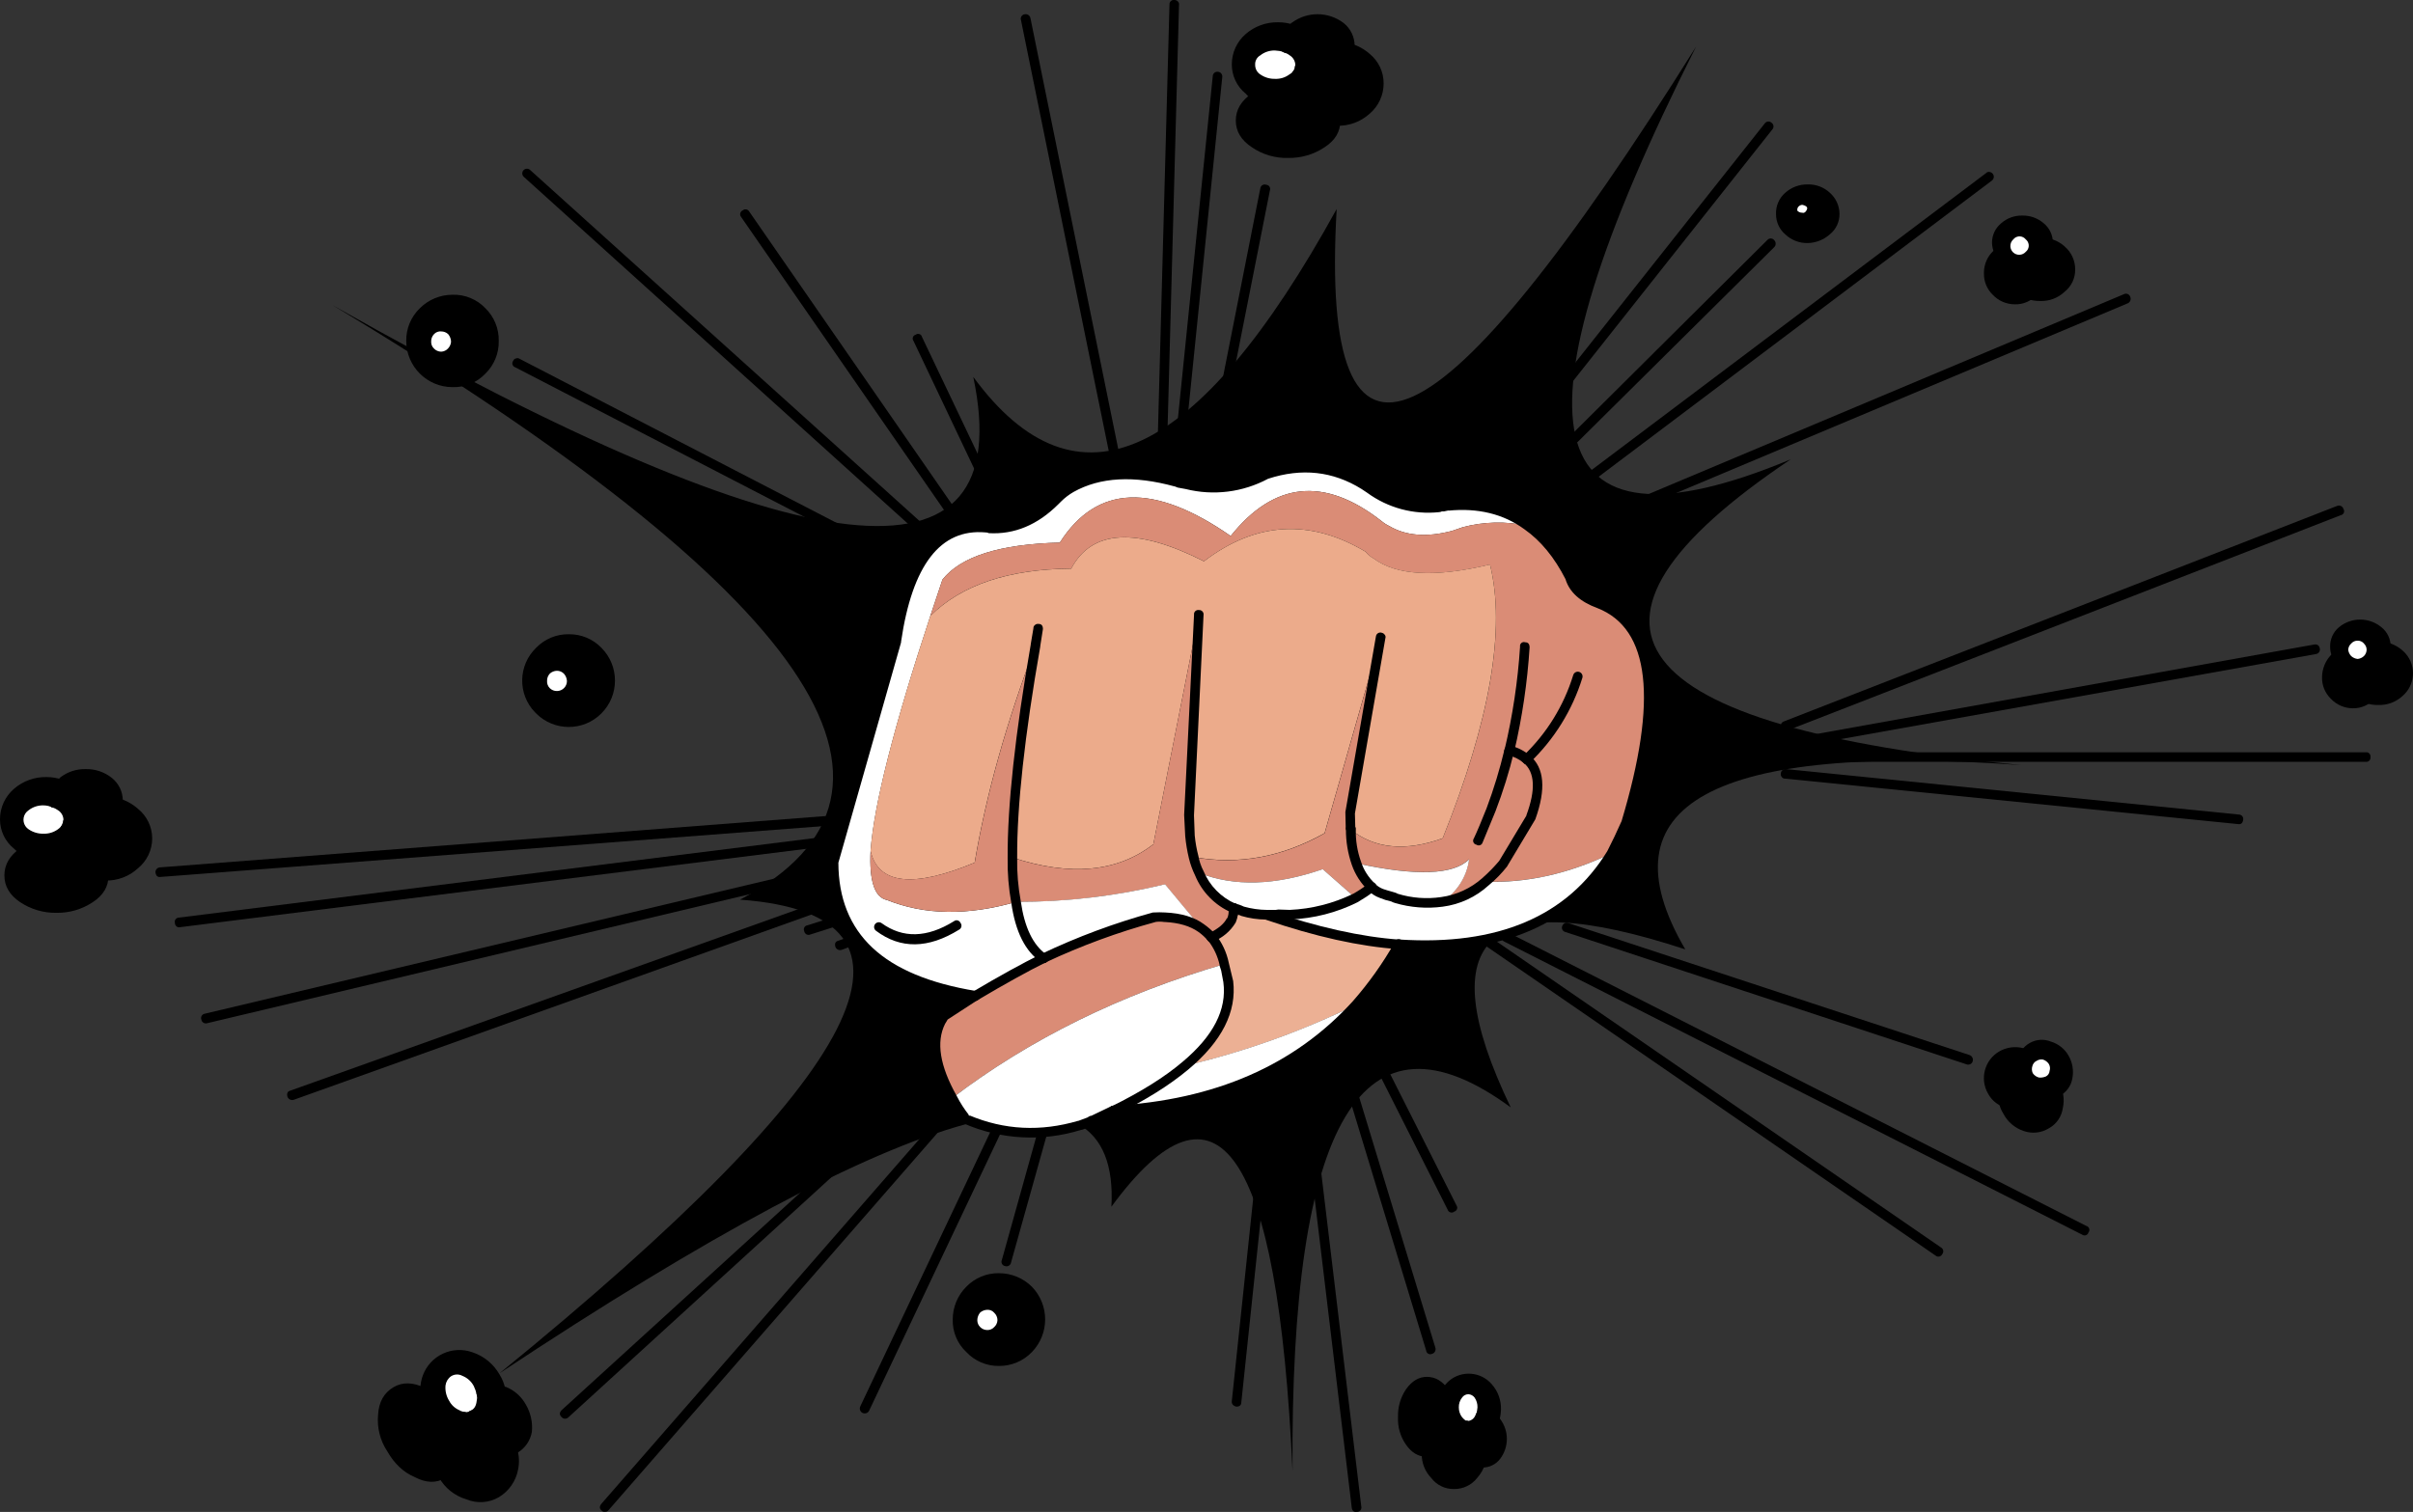 <?xml version="1.0" encoding="iso-8859-1"?>
<!-- Generator: Adobe Illustrator 20.1.0, SVG Export Plug-In . SVG Version: 6.00 Build 0)  -->
<svg version="1.0" id="Layer_1" xmlns="http://www.w3.org/2000/svg" xmlns:xlink="http://www.w3.org/1999/xlink" x="0px" y="0px"
	 viewBox="0 0 907.54 568.83" enable-background="new 0 0 907.54 568.83" xml:space="preserve">
<rect x="0" y="0" width="907.54" height="568.83" fill="#333333" stroke="none"/>
<title>comicgraphics_0027</title>
<path d="M531.56,149.1c-22.527,10.207-32.137-13.287-28.83-70.48c-52.32,95.073-97.88,116.13-136.68,63.17
	c17.473,82.94-62.86,73.94-241-27c179.607,108.013,230.7,182.573,153.28,223.68c78.62,5.7,48.46,65.1-90.48,178.2
	C344.717,412.67,421.433,391.78,418,454c39.907-54.433,62.617-21.287,68.13,99.44c-0.92-132.04,26.433-177.647,82.06-136.82
	c-30.893-64.18-9.01-83.997,65.65-59.45c-31.893-54.58,10.24-77.687,126.4-69.32c-75.4-7.233-120.317-20.43-134.75-39.59
	s1.567-44.307,48-75.44c-96.087,40-107.947-11.767-35.58-155.3C589.443,95.033,553.993,138.893,531.56,149.1z"/>
<path d="M748.24,64.69c-0.457-0.094-0.929,0.062-1.24,0.41L553.21,211c-0.777,0.444-1.047,1.433-0.603,2.21
	c0.055,0.096,0.12,0.187,0.193,0.27c0.667,1.013,1.54,1.15,2.62,0.41L749.07,68c0.825-0.535,1.06-1.637,0.525-2.462
	c-0.036-0.055-0.074-0.108-0.115-0.158C749.174,64.995,748.728,64.747,748.24,64.69z"/>
<path d="M667.83,91.72c0.015-0.516-0.184-1.016-0.55-1.38c-0.59-0.723-1.654-0.832-2.378-0.242c-0.089,0.072-0.17,0.154-0.242,0.242
	l-117.1,116.41c-0.626,0.743-0.531,1.854,0.212,2.48c0.655,0.552,1.613,0.552,2.268,0L667.28,93
	C667.636,92.67,667.835,92.205,667.83,91.72z"/>
<path d="M666.59,48.69c0.617-0.678,0.567-1.728-0.111-2.345c-0.053-0.049-0.11-0.094-0.169-0.135
	c-0.676-0.66-1.759-0.646-2.418,0.03c-0.075,0.077-0.143,0.161-0.202,0.25l-127,160.41c-0.348,0.311-0.504,0.783-0.41,1.24
	c0.057,0.488,0.305,0.934,0.69,1.24c0.576,0.67,1.586,0.747,2.256,0.171c0.148-0.127,0.271-0.28,0.364-0.451L666.59,48.69z"/>
<path d="M585.76,105.37c-1.107-0.553-1.887-0.323-2.34,0.69L528.25,206.2c-0.46,1.193-0.23,2.02,0.69,2.48
	c0.65,0.557,1.629,0.482,2.186-0.169c0.131-0.153,0.231-0.33,0.294-0.521l55.17-100.13c0.507-0.77,0.294-1.806-0.476-2.313
	C586.003,105.474,585.884,105.415,585.76,105.37z"/>
<path d="M801.2,111.72c-0.253-0.898-1.187-1.421-2.085-1.168c-0.138,0.039-0.271,0.095-0.395,0.168l-225.37,94.79
	c-0.465,0.169-0.831,0.535-1,1c-0.184,0.442-0.184,0.938,0,1.38c0.553,1.193,1.333,1.527,2.34,1l225.51-94.75
	c0.941-0.384,1.393-1.458,1.009-2.399C801.206,111.734,801.203,111.727,801.2,111.72z"/>
<path d="M558.59,353.5c-0.6,0.664-0.549,1.688,0.115,2.288c0.09,0.081,0.189,0.153,0.295,0.212l169,116.39
	c0.668,0.57,1.671,0.492,2.242-0.176c0.096-0.113,0.177-0.239,0.238-0.374c0.59-0.687,0.511-1.723-0.176-2.313
	c-0.073-0.063-0.151-0.119-0.234-0.167l-169-116.41c-0.668-0.57-1.671-0.492-2.242,0.176
	C558.732,353.239,558.652,353.365,558.59,353.5z"/>
<path d="M565.08,351.84c-0.553,1.193-0.277,2.02,0.83,2.48l217.23,110.2c0.686,0.484,1.634,0.321,2.118-0.365
	c0.1-0.141,0.175-0.299,0.222-0.465c0.539-0.665,0.437-1.641-0.228-2.18c-0.176-0.143-0.382-0.245-0.602-0.3L567.56,351
	c-0.839-0.479-1.908-0.187-2.387,0.652C565.138,351.713,565.107,351.776,565.08,351.84z"/>
<path d="M587.56,348.4c-0.341,0.845,0.068,1.807,0.913,2.147c0.061,0.025,0.123,0.046,0.187,0.063l150.89,49.79
	c0.442,0.184,0.938,0.184,1.38,0c0.493-0.182,0.866-0.592,1-1.1c0.302-0.948-0.177-1.968-1.1-2.34L589.9,347.29
	c-0.442-0.184-0.938-0.184-1.38,0C588.084,347.542,587.746,347.933,587.56,348.4z"/>
<path d="M366.46,217.09c0.689-0.686,0.691-1.8,0.006-2.489c-0.046-0.046-0.095-0.09-0.146-0.131L199.44,64
	c-0.682-0.692-1.797-0.701-2.489-0.018c-0.692,0.682-0.701,1.797-0.018,2.489c0.053,0.053,0.109,0.103,0.167,0.15l166.74,150.61
	C364.612,217.885,365.762,217.824,366.46,217.09z"/>
<path d="M279.3,79.17c-0.799,0.364-1.152,1.307-0.788,2.106c0.062,0.135,0.142,0.261,0.238,0.374l93,134.34
	c0.364,0.799,1.307,1.152,2.106,0.788c0.135-0.062,0.261-0.142,0.374-0.238c1.013-0.827,1.197-1.7,0.55-2.62l-93-134.34
	c-0.444-0.777-1.433-1.047-2.21-0.603C279.474,79.032,279.383,79.097,279.3,79.17z"/>
<path d="M364.95,224.82c0.481-0.838,0.191-1.908-0.647-2.389c-0.059-0.034-0.12-0.064-0.183-0.091L195.44,135
	c-0.405-0.282-0.927-0.334-1.38-0.14c-0.461,0.07-0.846,0.39-1,0.83c-0.557,0.65-0.482,1.629,0.169,2.186
	c0.153,0.131,0.33,0.231,0.521,0.294l168.68,87.31C363.37,226.14,364.21,225.92,364.95,224.82z"/>
<path d="M344.4,125.92c-0.798,0.2-1.284,1.009-1.084,1.807c0.048,0.193,0.135,0.374,0.254,0.533l41.51,87.44
	c0.553,1.193,1.333,1.527,2.34,1c0.928-0.326,1.415-1.342,1.09-2.269c-0.025-0.072-0.055-0.142-0.09-0.211l-41.65-87.44
	c-0.175-0.804-0.969-1.314-1.773-1.139C344.78,125.688,344.576,125.783,344.4,125.92z"/>
<path d="M395.29,374.46c-0.775-0.649-1.929-0.547-2.578,0.228c-0.014,0.017-0.028,0.034-0.042,0.052l-166.47,191
	c-0.827,1.013-0.78,1.887,0.14,2.62c0.311,0.348,0.783,0.504,1.24,0.41c0.479,0.033,0.943-0.173,1.24-0.55l166.61-191.14
	c0.689-0.686,0.691-1.8,0.006-2.489C395.39,374.545,395.341,374.501,395.29,374.46z"/>
<path d="M380.53,378.46c-0.514-0.685-1.485-0.824-2.17-0.31c-0.118,0.088-0.222,0.193-0.31,0.31l-166.75,152
	c-0.92,0.92-0.967,1.793-0.14,2.62c0.608,0.758,1.716,0.879,2.474,0.271c0.051-0.041,0.1-0.085,0.146-0.131l166.61-152.14
	C381.31,380.36,381.357,379.487,380.53,378.46z"/>
<path d="M397.91,376.53c-0.838-0.481-1.908-0.191-2.389,0.647c-0.034,0.059-0.064,0.12-0.091,0.183l-71.86,151.72
	c-0.458,0.914-0.089,2.027,0.825,2.485s2.027,0.089,2.485-0.825L398.74,379c0.477-0.841,0.181-1.909-0.66-2.385
	C398.025,376.583,397.968,376.555,397.91,376.53z"/>
<path d="M409.5,364c-0.831-0.387-1.819-0.028-2.206,0.803c-0.065,0.139-0.11,0.286-0.134,0.437L376.81,474
	c-0.387,0.831-0.028,1.819,0.803,2.206c0.139,0.065,0.286,0.11,0.437,0.134c0.907,0.282,1.871-0.225,2.153-1.132
	c0.025-0.081,0.044-0.164,0.057-0.248l30.48-108.82c0.328-0.797-0.053-1.708-0.85-2.036C409.765,364.053,409.634,364.018,409.5,364z
	"/>
<path d="M58.48,328.26c0.187,1.287,0.83,1.84,1.93,1.66l305.64-23.45c1.287-0.187,1.84-0.83,1.66-1.93
	c0.091-0.907-0.57-1.716-1.476-1.807c-0.151-0.015-0.304-0.01-0.454,0.017L60.14,326.33c-0.976,0.057-1.721,0.894-1.665,1.87
	C58.477,328.22,58.478,328.24,58.48,328.26z"/>
<path d="M65.79,347.29c0.005,0.884,0.726,1.596,1.609,1.591c0.156-0.001,0.311-0.025,0.461-0.071l295.57-37
	c0.991-0.152,1.672-1.079,1.52-2.07c-0.152-0.991-1.079-1.672-2.07-1.52l-295.57,37c-0.884,0.005-1.596,0.726-1.591,1.609
	C65.72,346.986,65.744,347.141,65.79,347.29z"/>
<path d="M75.72,383.57c0.145,0.939,1.024,1.582,1.962,1.437c0.084-0.013,0.167-0.032,0.248-0.057l281.23-66.89
	c0.768,0.012,1.4-0.6,1.412-1.368c0.004-0.242-0.055-0.48-0.172-0.692c-0.187-1.287-0.877-1.747-2.07-1.38L77.1,381.36
	c-0.921,0.116-1.573,0.956-1.457,1.877C75.657,383.35,75.683,383.462,75.72,383.57z"/>
<path d="M108.13,412.67c0.372,0.923,1.392,1.402,2.34,1.1l252.4-90.34c0.471-0.102,0.873-0.405,1.1-0.83
	c0.184-0.441,0.184-0.939,0-1.38c-0.134-0.508-0.507-0.918-1-1.1c-0.441-0.184-0.939-0.184-1.38,0l-252.4,90.2
	C108.117,410.6,107.763,411.383,108.13,412.67z"/>
<path d="M322.47,227.3c0.589-0.582,0.595-1.532,0.013-2.121c-0.158-0.16-0.351-0.283-0.563-0.359
	c-8.187-5.147-19.037-5.423-32.55-0.83c-1.193,0.553-1.56,1.333-1.1,2.34c0.273,1.107,1.053,1.473,2.34,1.1
	c12.32-4.227,22.113-4.09,29.38,0.41c0.407,0.268,0.901,0.368,1.38,0.28C321.86,228.071,322.284,227.756,322.47,227.3z"/>
<path d="M329.78,340.26c-0.441-0.184-0.939-0.184-1.38,0l-24.69,7.86c-0.856,0.096-1.473,0.868-1.377,1.724
	c0.019,0.168,0.065,0.333,0.137,0.486c0.146,0.905,0.998,1.52,1.903,1.374c0.151-0.024,0.298-0.07,0.437-0.134l24.69-7.86
	c0.905-0.146,1.52-0.998,1.374-1.903c-0.024-0.151-0.07-0.298-0.134-0.437C330.617,340.867,330.26,340.454,329.78,340.26z"/>
<path d="M330.6,351.71c0.271-0.409,0.323-0.925,0.14-1.38c-0.553-1.193-1.333-1.56-2.34-1.1l-13.1,4.69
	c-1.107,0.273-1.473,1.053-1.1,2.34c0.372,0.923,1.392,1.402,2.34,1.1l13.1-4.83C330.084,352.448,330.45,352.135,330.6,351.71z"/>
<path d="M414.6,297.5c0.125-0.864-0.474-1.665-1.337-1.79c-0.15-0.022-0.303-0.022-0.453,0h-30.48c-0.991,0-1.795,0.804-1.795,1.795
	c0,0.991,0.804,1.795,1.795,1.795h30.48c0.863,0.126,1.665-0.472,1.791-1.336C414.624,297.81,414.623,297.654,414.6,297.5z"/>
<path d="M399.7,301.64c-0.048-0.932-0.843-1.649-1.775-1.6c-0.148,0.008-0.294,0.035-0.435,0.08l-18.76,4.14
	c-0.921,0.116-1.573,0.956-1.457,1.877c0.014,0.113,0.04,0.225,0.077,0.333c0.059,0.865,0.808,1.518,1.673,1.459
	c0.135-0.009,0.268-0.036,0.397-0.079l18.9-4.14c0.441-0.082,0.834-0.329,1.1-0.69C399.771,302.652,399.88,302.116,399.7,301.64z"/>
<path d="M447.29,265c0.484-0.686,0.321-1.634-0.365-2.118c-0.141-0.1-0.299-0.175-0.465-0.222c-7.907-3.493-14.663-2.067-20.27,4.28
	c-0.63,0.811-0.484,1.98,0.327,2.61c0.73,0.568,1.767,0.512,2.433-0.13c4.32-5.06,9.653-6.21,16-3.45
	c0.75,0.446,1.719,0.2,2.166-0.549C447.194,265.29,447.253,265.148,447.29,265z"/>
<path d="M511.84,241.09c-0.365,0.359-0.519,0.88-0.41,1.38l1,13.93c-0.151,0.798,0.374,1.567,1.172,1.717
	c0.253,0.048,0.515,0.028,0.758-0.057c1.107,0,1.66-0.643,1.66-1.93l-1-13.93c-0.187-1.287-0.83-1.84-1.93-1.66
	C512.615,240.542,512.162,240.741,511.84,241.09z"/>
<path d="M587,300.54c-1.287,0.187-1.84,0.83-1.66,1.93l1.66,18.76c0.057,0.976,0.894,1.721,1.87,1.665
	c0.02-0.001,0.04-0.003,0.06-0.005c1.287-0.187,1.84-0.83,1.66-1.93l-1.66-18.76C588.75,300.907,588.107,300.353,587,300.54z"/>
<path d="M891.54,284.81c0.125-0.864-0.474-1.665-1.337-1.79c-0.15-0.022-0.302-0.022-0.453,0H676c-0.991,0-1.795,0.804-1.795,1.795
	c0,0.991,0.804,1.795,1.795,1.795h213.75c0.863,0.126,1.665-0.472,1.791-1.336C891.564,285.12,891.563,284.964,891.54,284.81z"/>
<path d="M871.82,242.75c-0.407-0.268-0.901-0.368-1.38-0.28l-201,36.14c-0.884,0.005-1.596,0.726-1.591,1.609
	c0.001,0.156,0.025,0.311,0.071,0.461c0.082,0.441,0.329,0.834,0.69,1.1c0.368,0.351,0.904,0.46,1.38,0.28l201.09-36
	c0.943-0.152,1.585-1.04,1.432-1.983c-0.012-0.077-0.03-0.152-0.052-0.227C872.39,243.417,872.162,243.025,871.82,242.75z"/>
<path d="M843.27,307c-0.321-0.345-0.769-0.544-1.24-0.55l-170.34-17.1c-0.973-0.09-1.835,0.626-1.925,1.6
	c-0.002,0.02-0.003,0.04-0.005,0.06c-0.083,0.499,0.068,1.008,0.41,1.38c0.297,0.377,0.761,0.583,1.24,0.55l170.34,17.1
	c1.107,0.187,1.75-0.367,1.93-1.66C843.762,307.882,843.611,307.373,843.27,307z"/>
<path d="M880.37,190.34c-0.442-0.184-0.938-0.184-1.38,0l-208.13,81.1c-0.465,0.169-0.831,0.535-1,1
	c-0.184,0.441-0.184,0.939,0,1.38c0.169,0.465,0.535,0.831,1,1c0.442,0.184,0.938,0.184,1.38,0l208.13-81
	c0.819-0.127,1.379-0.894,1.252-1.713c-0.035-0.226-0.121-0.44-0.252-0.627C881.248,190.957,880.873,190.529,880.37,190.34z"/>
<path d="M481.91,354.74c-0.355,0.252-0.561,0.665-0.55,1.1l-18.07,171.3c-0.082,0.499,0.069,1.007,0.41,1.38
	c0.334,0.35,0.767,0.59,1.24,0.69c1.287,0,1.93-0.553,1.93-1.66l18.07-171.3c0.082-0.499-0.069-1.007-0.41-1.38
	c-0.321-0.345-0.769-0.544-1.24-0.55C482.79,354.241,482.281,354.396,481.91,354.74z"/>
<path d="M486.46,369.64c-0.845-0.024-1.549,0.641-1.573,1.486c-0.004,0.15,0.014,0.299,0.053,0.444l23.45,195.58
	c0.187,1.287,0.83,1.84,1.93,1.66c0.911,0.036,1.678-0.673,1.713-1.584c0.006-0.164-0.012-0.328-0.053-0.486l-23.45-195.59
	c-0.011-0.884-0.736-1.591-1.619-1.58C486.758,369.571,486.606,369.595,486.46,369.64z"/>
<path d="M494.32,363.29c-0.856,0.096-1.473,0.868-1.377,1.724c0.019,0.168,0.065,0.333,0.137,0.486l43.31,142.61
	c0.096,0.856,0.868,1.473,1.724,1.377c0.168-0.019,0.333-0.065,0.486-0.137c0.973-0.274,1.539-1.285,1.265-2.258
	c-0.008-0.028-0.016-0.055-0.025-0.082l-43.31-142.48c-0.096-0.856-0.868-1.473-1.724-1.377
	C494.638,363.172,494.474,363.218,494.32,363.29z"/>
<path d="M494.87,352.67c-0.802,0.184-1.303,0.984-1.118,1.786c0.045,0.196,0.13,0.381,0.248,0.544l50.48,100.13
	c0.269,0.813,1.146,1.253,1.959,0.984c0.191-0.063,0.368-0.163,0.521-0.294c0.808-0.227,1.279-1.067,1.052-1.875
	c-0.047-0.167-0.122-0.324-0.222-0.465l-50.48-100c-0.335-0.859-1.303-1.284-2.163-0.949
	C495.051,352.569,494.958,352.615,494.87,352.67z"/>
<path d="M443,0.55c-0.317-0.344-0.762-0.543-1.23-0.55c-0.897-0.159-1.754,0.439-1.913,1.336c-0.027,0.15-0.032,0.302-0.017,0.454
	l-5.38,199.3c0,0.991,0.804,1.795,1.795,1.795c0.991,0,1.795-0.804,1.795-1.795l5.38-199.3C443.519,1.329,443.355,0.857,443,0.55z"
	/>
<path d="M456.67,27.45c-0.346,0.32-0.545,0.769-0.55,1.24L438.87,198.2c-0.09,0.973,0.626,1.835,1.6,1.925
	c0.02,0.002,0.04,0.003,0.06,0.005c0.499,0.082,1.007-0.069,1.38-0.41c0.345-0.321,0.544-0.769,0.55-1.24L459.7,29
	c0.128-0.969-0.555-1.858-1.524-1.986c-0.058-0.008-0.117-0.012-0.176-0.014C457.512,26.944,457.024,27.109,456.67,27.45z"/>
<path d="M476.25,69.51c-0.87-0.321-1.836,0.124-2.158,0.995c-0.046,0.124-0.077,0.254-0.092,0.385l-26,131.58
	c-0.278,0.821,0.162,1.713,0.983,1.991c0.128,0.043,0.262,0.07,0.397,0.079c0.878,0.3,1.833-0.169,2.133-1.047
	c0.037-0.108,0.063-0.22,0.077-0.333l26.04-131.58c0.278-0.821-0.162-1.713-0.983-1.991C476.518,69.546,476.385,69.519,476.25,69.51
	z"/>
<path d="M385.36,5.38c-0.919,0.126-1.562,0.974-1.435,1.893c0.015,0.108,0.04,0.214,0.075,0.317l40.55,199.16
	c0.367,1.287,1.103,1.747,2.21,1.38c0.865-0.059,1.518-0.808,1.459-1.673c-0.009-0.135-0.036-0.268-0.079-0.397L387.57,6.9
	c-0.147-1-1.077-1.692-2.076-1.545C385.449,5.362,385.404,5.37,385.36,5.38z"/>
<path d="M562.87,535l-0.69-0.69c-1.23-1.263-2.927-1.961-4.69-1.93h-0.41l-1.1,1.93c-0.843,1.239-2.222,2.007-3.72,2.07h-0.56
	c0.964,0.567,1.846,1.263,2.62,2.07c1.926,2.375,2.952,5.353,2.9,8.41c0.055,1.165-0.084,2.331-0.41,3.45h0.69
	c2.102,0.007,4.089-0.961,5.38-2.62c1.339-1.896,2.062-4.159,2.07-6.48C564.966,538.966,564.235,536.781,562.87,535z"/>
<path d="M552.39,518.73c-2.812-0.059-5.499,1.158-7.31,3.31c-0.827,1.1-1.38,1.88-1.66,2.34c-1.028,1.805-1.552,3.853-1.52,5.93
	c-0.026,1.912,0.399,3.803,1.24,5.52c1.177-0.491,2.445-0.726,3.72-0.69l2.62,0.28c-0.398-0.302-0.737-0.675-1-1.1
	c-1.101-1.366-1.689-3.075-1.66-4.83c-0.052-1.81,0.536-3.58,1.66-5c0.856-1.206,2.241-1.925,3.72-1.93
	c1.469,0.045,2.837,0.755,3.72,1.93c1.067,1.442,1.603,3.208,1.52,5c0.006,0.982-0.132,1.959-0.41,2.9h0.41
	c1.763-0.031,3.46,0.667,4.69,1.93c0.299-1.315,0.483-2.653,0.55-4c0.076-3.039-0.995-5.995-3-8.28
	C557.874,519.894,555.195,518.677,552.39,518.73z"/>
<path fill="#FFFFFF" d="M556,534.32l1.1-1.93c0.278-0.941,0.416-1.918,0.41-2.9c0.083-1.792-0.453-3.558-1.52-5
	c-0.883-1.175-2.251-1.885-3.72-1.93c-1.479,0.005-2.864,0.724-3.72,1.93c-1.124,1.42-1.712,3.19-1.66,5
	c-0.029,1.755,0.559,3.464,1.66,4.83c0.263,0.425,0.602,0.798,1,1.1c0.619,0.548,1.39,0.897,2.21,1h0.55
	C553.802,536.341,555.17,535.563,556,534.32z"/>
<path d="M554.32,554.87c1.097-1.353,1.938-2.895,2.48-4.55c0.326-1.12,0.465-2.285,0.41-3.45c0.052-3.057-0.974-6.035-2.9-8.41
	c-0.774-0.807-1.656-1.503-2.62-2.07c-0.82-0.103-1.591-0.452-2.21-1l-2.62-0.28c-1.275-0.036-2.543,0.199-3.72,0.69
	c-1.368,0.542-2.561,1.448-3.45,2.62c-1.921,2.183-3.039,4.956-3.17,7.86v0.55c-0.024,2.977,1.113,5.847,3.17,8
	c1.683,2.269,4.345,3.602,7.17,3.59C549.753,558.413,552.49,557.111,554.32,554.87z"/>
<path d="M527.56,533.21c-0.143,3.282,0.776,6.522,2.62,9.24c1.84,2.573,3.953,3.86,6.34,3.86c0.131-2.904,1.249-5.677,3.17-7.86
	c0.915-1.146,2.101-2.046,3.45-2.62c-0.841-1.717-1.266-3.608-1.24-5.52c-0.032-2.077,0.492-4.125,1.52-5.93l-0.28-0.69
	c-1.84-2.573-4-3.86-6.48-3.86s-4.64,1.287-6.48,3.86C528.384,526.534,527.472,529.847,527.56,533.21z"/>
<path d="M561.63,536.25l-0.28-0.14c1.236,1.403,1.878,3.232,1.79,5.1c-0.001,1.939-0.629,3.826-1.79,5.38
	c-0.899,1.23-2.337,1.949-3.86,1.93h-0.69c-0.991,0-1.795,0.804-1.795,1.795c0,0.991,0.804,1.795,1.795,1.795h0.69
	c2.655,0.052,5.173-1.181,6.76-3.31c3.313-4.414,3.313-10.486,0-14.9l-0.14-0.28l-0.41-0.28l-0.28-0.41
	c-0.32-0.346-0.768-0.545-1.24-0.55c-1.044-0.022-1.908,0.806-1.93,1.849c-0.001,0.027-0.001,0.054,0,0.081
	c0.005,0.471,0.204,0.92,0.55,1.24l0.41,0.28L561.63,536.25z"/>
<path d="M552.25,520.8c-2.048,0.056-3.966,1.015-5.24,2.62c-1.288,1.759-1.965,3.89-1.93,6.07c-0.024,2.135,0.654,4.218,1.93,5.93
	l0.28,0.14l0.83,1.24c0.498,0.724,1.488,0.907,2.211,0.409c0.16-0.11,0.299-0.249,0.409-0.409c0.724-0.59,0.832-1.654,0.242-2.378
	c-0.072-0.089-0.154-0.17-0.242-0.242l-0.55-0.69l-0.28-0.28c-0.815-1.068-1.251-2.377-1.24-3.72c-0.04-1.348,0.399-2.666,1.24-3.72
	c0.532-0.769,1.405-1.231,2.34-1.24c0.924,0.049,1.78,0.503,2.34,1.24c0.758,1.089,1.143,2.394,1.1,3.72l-0.28,2.07
	c-0.42,0.914-0.019,1.995,0.895,2.415c0.914,0.42,1.995,0.019,2.415-0.895c0.39-1.156,0.577-2.37,0.55-3.59
	c0.097-2.188-0.587-4.34-1.93-6.07C556.137,521.81,554.259,520.843,552.25,520.8z"/>
<path d="M557.49,530.46h-0.41c-0.907-0.091-1.716,0.57-1.807,1.476c-0.015,0.151-0.009,0.304,0.017,0.454
	c-0.125,0.864,0.474,1.665,1.337,1.79c0.15,0.022,0.302,0.022,0.453,0h0.41c1.247-0.017,2.445,0.482,3.31,1.38
	c0.498,0.724,1.488,0.907,2.211,0.409c0.16-0.11,0.299-0.249,0.409-0.409c0.346-0.32,0.545-0.768,0.55-1.24
	c0.015-0.516-0.184-1.016-0.55-1.38C561.871,531.33,559.724,530.432,557.49,530.46z"/>
<path d="M543.7,520.8l-1.93,2.62c-0.183,0.436-0.231,0.916-0.14,1.38c0.118,0.463,0.417,0.86,0.83,1.1
	c1.193,0.667,2.02,0.437,2.48-0.69l1.52-1.93c2.756-3.275,7.645-3.696,10.92-0.94c0.34,0.286,0.654,0.6,0.94,0.94
	c1.764,1.896,2.706,4.412,2.62,7c-0.104,1.161-0.288,2.314-0.55,3.45c-0.276,0.953,0.272,1.949,1.225,2.225
	c0.953,0.276,1.949-0.272,2.225-1.225l0,0c0.4-1.438,0.632-2.918,0.69-4.41c0.101-3.496-1.133-6.9-3.45-9.52
	c-4.109-4.799-11.331-5.359-16.13-1.25C544.502,519.934,544.084,520.352,543.7,520.8z"/>
<path d="M555.28,531.7l-0.69,1.38c-0.519,0.826-1.375,1.382-2.34,1.52h-0.55c-0.991,0-1.795,0.804-1.795,1.795
	c0,0.991,0.804,1.795,1.795,1.795h0.55c2.083-0.034,4.006-1.127,5.1-2.9c0.686-0.622,1.167-1.438,1.38-2.34
	c0.367-1.287,0-2.067-1.1-2.34c-0.949-0.349-2,0.138-2.349,1.087C555.281,531.698,555.28,531.699,555.28,531.7z"/>
<path d="M556.25,552c0.689,0.418,1.587,0.199,2.006-0.491c0.113-0.185,0.182-0.394,0.204-0.609c0.475-1.279,0.708-2.636,0.69-4
	c0.073-3.556-1.211-7.006-3.59-9.65c-0.858-0.946-1.873-1.738-3-2.34c-0.92-0.667-1.747-0.437-2.48,0.69
	c-0.481,0.838-0.191,1.908,0.647,2.389c0.059,0.034,0.12,0.064,0.183,0.091c0.776,0.436,1.476,0.997,2.07,1.66
	c1.68,2.004,2.562,4.556,2.48,7.17l-0.28,2.9c-0.41,0.694-0.179,1.59,0.515,1.999C555.865,551.91,556.054,551.975,556.25,552z"/>
<path d="M556,548.66c-0.449,0.242-0.802,0.63-1,1.1c-0.345,1.444-1.058,2.774-2.07,3.86c-1.49,1.836-3.706,2.932-6.07,3
	c-2.281,0.008-4.43-1.068-5.79-2.9c-1.803-1.84-2.797-4.324-2.76-6.9v-0.55c0-0.991-0.804-1.795-1.795-1.795
	c-0.991,0-1.795,0.804-1.795,1.795v0.55c-0.093,3.437,1.201,6.767,3.59,9.24c2.022,2.671,5.201,4.21,8.55,4.14
	c3.384,0.052,6.599-1.479,8.69-4.14c1.355-1.518,2.377-3.303,3-5.24c0.387-0.831,0.028-1.819-0.803-2.206
	c-0.139-0.065-0.286-0.11-0.437-0.134C556.865,548.416,556.411,548.478,556,548.66z"/>
<path d="M536.66,518c-3.033,0-5.653,1.563-7.86,4.69c-2.081,3.089-3.131,6.758-3,10.48c-0.173,3.684,0.882,7.321,3,10.34
	c2.113,3.033,4.687,4.55,7.72,4.55c0.991,0,1.795-0.804,1.795-1.795c0-0.991-0.804-1.795-1.795-1.795c-1.84,0-3.45-1.057-4.83-3.17
	c-1.644-2.387-2.465-5.245-2.34-8.14c-0.071-2.973,0.744-5.901,2.34-8.41c1.473-2.113,3.14-3.17,5-3.17c1.727,0,3.337,1,4.83,3
	v-0.14l0.41,0.55l-0.41-0.41l0.28,0.55c0.269,0.813,1.146,1.253,1.959,0.984c0.191-0.063,0.368-0.163,0.521-0.294
	c0.808-0.227,1.279-1.067,1.052-1.875c-0.047-0.167-0.122-0.324-0.222-0.465l-0.69-1.1l0.28,0.28
	C542.467,519.553,539.787,518,536.66,518z"/>
<path d="M544.8,535c-0.227-0.808-1.067-1.279-1.875-1.052c-0.167,0.047-0.324,0.122-0.465,0.222c-1.56,0.724-2.966,1.743-4.14,3
	c-2.223,2.521-3.494,5.74-3.59,9.1c-0.094,0.457,0.062,0.929,0.41,1.24c0.321,0.345,0.769,0.544,1.24,0.55
	c0.5,0.109,1.021-0.045,1.38-0.41c0.345-0.321,0.544-0.769,0.55-1.24c0.058-2.49,0.985-4.881,2.62-6.76
	c0.806-0.927,1.793-1.679,2.9-2.21c0.891-0.278,1.388-1.226,1.109-2.117C544.904,535.211,544.857,535.103,544.8,535z"/>
<path d="M547.7,535.56c-0.033,0.479,0.173,0.943,0.55,1.24c0.915,0.734,2.009,1.21,3.17,1.38c0.991,0.152,1.918-0.529,2.07-1.52
	s-0.529-1.918-1.52-2.07c-0.516,0.015-1.016-0.184-1.38-0.55c-0.775-0.649-1.929-0.547-2.578,0.228
	c-0.014,0.017-0.028,0.034-0.042,0.052C547.7,534.672,547.601,535.127,547.7,535.56z"/>
<path d="M542.46,537.49c0.442,0.184,0.938,0.184,1.38,0c0.951-0.388,1.973-0.576,3-0.55c0.656-0.042,1.313,0.054,1.93,0.28
	c0.831,0.387,1.819,0.028,2.206-0.803c0.065-0.139,0.11-0.286,0.134-0.437c0.384-0.759,0.079-1.685-0.68-2.069
	c-0.133-0.067-0.274-0.114-0.42-0.141c-1.031-0.29-2.099-0.428-3.17-0.41c-1.506,0.025-2.998,0.305-4.41,0.83
	c-0.465,0.169-0.831,0.535-1,1c-0.184,0.442-0.184,0.938,0,1.38C541.625,537.011,542,537.346,542.46,537.49z"/>
<path d="M544.25,522.73c-0.875-0.494-1.985-0.186-2.48,0.69c0,0,0,0,0,0c-1.109,2.13-1.679,4.499-1.66,6.9
	c-0.043,2.192,0.43,4.364,1.38,6.34c0.458,0.914,1.571,1.283,2.485,0.825s1.283-1.571,0.825-2.485c-0.73-1.455-1.107-3.062-1.1-4.69
	c-0.015-1.776,0.411-3.529,1.24-5.1c0.549-0.678,0.445-1.673-0.233-2.222C544.57,522.877,544.415,522.79,544.25,522.73z"/>
<path d="M375.71,512c4.192,0.09,8.234-1.557,11.17-4.55c2.918-2.906,4.512-6.883,4.41-11c0.098-4.086-1.498-8.032-4.41-10.9
	c-2.916-3.039-6.959-4.736-11.17-4.69c-4.156-0.017-8.135,1.68-11,4.69c-2.898,2.889-4.534,6.808-4.55,10.9
	c0.007,4.123,1.643,8.076,4.55,11C367.592,510.419,371.573,512.065,375.71,512z"/>
<path d="M375.71,479c-4.622-0.068-9.066,1.777-12.28,5.1c-3.264,3.253-5.099,7.672-5.1,12.28c-0.141,4.635,1.717,9.108,5.1,12.28
	c3.174,3.397,7.632,5.299,12.28,5.24c4.682,0.037,9.171-1.859,12.41-5.24c6.618-6.845,6.618-17.705,0-24.55
	c-3.295-3.281-7.76-5.116-12.41-5.1 M375.71,482.73c7.594-0.025,13.77,6.111,13.795,13.705c0.012,3.651-1.429,7.157-4.005,9.745
	c-2.572,2.627-6.115,4.075-9.79,4c-3.631,0.055-7.123-1.392-9.65-4c-2.672-2.552-4.17-6.095-4.14-9.79
	c-0.01-3.65,1.488-7.142,4.14-9.65C368.565,484.099,372.071,482.642,375.71,482.73L375.71,482.73z"/>
<path fill="#FFFFFF" d="M371.43,502.18c1.461,0.003,2.858-0.598,3.86-1.66c1-1.045,1.59-2.415,1.66-3.86
	c-0.059-1.53-0.645-2.993-1.66-4.14c-1.022-1.017-2.419-1.567-3.86-1.52c-1.486-0.065-2.932,0.485-4,1.52
	c-1.044,1.129-1.635,2.603-1.66,4.14c-0.003,1.461,0.598,2.858,1.66,3.86C368.477,501.602,369.925,502.203,371.43,502.18z"/>
<path d="M378.74,496.67c0.018-1.977-0.782-3.873-2.21-5.24c-1.301-1.438-3.161-2.244-5.1-2.21c-1.99-0.013-3.912,0.726-5.38,2.07
	c-1.315,1.486-2.05,3.396-2.07,5.38c-0.044,1.913,0.706,3.759,2.07,5.1c1.394,1.488,3.341,2.335,5.38,2.34
	c1.949-0.049,3.792-0.895,5.1-2.34C377.968,500.469,378.774,498.609,378.74,496.67 M375.15,496.67
	c-0.039,1.006-0.487,1.952-1.24,2.62c-0.64,0.692-1.537,1.09-2.48,1.1c-1.032,0.03-2.031-0.368-2.76-1.1
	c-0.712-0.684-1.11-1.632-1.1-2.62c0.017-1.065,0.406-2.091,1.1-2.9c0.778-0.641,1.752-0.994,2.76-1
	c0.95-0.026,1.862,0.378,2.48,1.1C374.696,494.59,375.145,495.605,375.15,496.67L375.15,496.67z"/>
<path d="M897.33,243.3c0.043-2.296-0.975-4.484-2.76-5.93c-1.882-1.705-4.363-2.597-6.9-2.48c-2.487-0.067-4.906,0.82-6.76,2.48
	c-1.785,1.446-2.803,3.634-2.76,5.93c-0.004,2.288,1.007,4.46,2.76,5.93c1.854,1.66,4.273,2.547,6.76,2.48
	c2.537,0.117,5.018-0.775,6.9-2.48C896.324,247.761,897.336,245.588,897.33,243.3z"/>
<path d="M899.13,243.3c0.049-2.84-1.227-5.542-3.45-7.31c-4.635-3.86-11.365-3.86-16,0c-2.152,1.811-3.369,4.498-3.31,7.31
	c-0.021,2.804,1.189,5.476,3.31,7.31c4.635,3.86,11.365,3.86,16,0C897.871,248.817,899.138,246.132,899.13,243.3 M893.34,238.75
	c1.385,1.106,2.197,2.778,2.21,4.55c-0.065,1.8-0.863,3.494-2.21,4.69c-3.335,2.592-8.001,2.596-11.34,0.01
	c-1.283-1.226-2.006-2.925-2-4.7c-0.005-1.746,0.751-3.407,2.07-4.55c1.558-1.379,3.58-2.118,5.66-2.07
	c2.065-0.065,4.074,0.678,5.6,2.07H893.34z"/>
<path d="M891.82,261.64c1.919-1.714,2.98-4.189,2.9-6.76c0.036-2.633-1.013-5.164-2.9-7c-1.821-1.833-4.318-2.832-6.9-2.76
	c-2.595,0.021-5.089,1.004-7,2.76c-1.784,1.893-2.772,4.399-2.76,7c-0.053,2.538,0.946,4.985,2.76,6.76c1.823,1.917,4.354,3.002,7,3
	C887.557,264.742,890.096,263.638,891.82,261.64z"/>
<path d="M893.2,262.75c2.202-2.008,3.412-4.882,3.31-7.86c0.043-3.118-1.206-6.115-3.45-8.28c-2.14-2.18-5.086-3.378-8.14-3.31
	c-3.049,0.037-5.985,1.161-8.28,3.17c-2.128,2.283-3.311,5.289-3.31,8.41c-0.048,3.009,1.15,5.905,3.31,8
	c2.147,2.288,5.143,3.587,8.28,3.59C888.098,266.533,891.137,265.168,893.2,262.75 M892.92,254.89
	c0.068,2.054-0.792,4.029-2.34,5.38c-1.423,1.64-3.479,2.594-5.65,2.62c-2.209-0.036-4.305-0.985-5.79-2.62
	c-1.482-1.388-2.289-3.351-2.21-5.38c-0.052-2.17,0.795-4.265,2.34-5.79c1.501-1.485,3.549-2.285,5.66-2.21
	c2.066-0.058,4.064,0.742,5.52,2.21c1.583,1.505,2.477,3.596,2.47,5.78V254.89z"/>
<path d="M902.44,246.06c-2.21-1.934-5.064-2.969-8-2.9c-2.97-0.023-5.853,1.004-8.14,2.9c-2.029,1.83-3.182,4.438-3.17,7.17
	c-0.086,2.747,1.081,5.385,3.17,7.17c2.24,1.987,5.146,3.058,8.14,3c2.96,0.106,5.84-0.974,8-3c2.131-1.766,3.348-4.402,3.31-7.17
	C905.712,250.479,904.509,247.873,902.44,246.06z"/>
<path d="M903.54,244.68c-2.505-2.215-5.757-3.398-9.1-3.31c-3.377-0.042-6.657,1.133-9.24,3.31c-2.477,2.16-3.929,5.264-4,8.55
	c-0.081,3.32,1.4,6.485,4,8.55c2.512,2.311,5.828,3.549,9.24,3.45c3.418,0.133,6.746-1.11,9.24-3.45
	c4.689-4.093,5.172-11.213,1.078-15.902C904.383,245.449,903.976,245.048,903.54,244.68 M894.44,244.96
	c2.493-0.1,4.923,0.792,6.76,2.48c1.763,1.402,2.781,3.538,2.76,5.79c0.054,2.254-0.972,4.398-2.76,5.77
	c-1.796,1.767-4.242,2.715-6.76,2.62c-2.557,0.079-5.04-0.864-6.9-2.62c-1.723-1.42-2.69-3.558-2.62-5.79
	c0.019-2.253,0.967-4.399,2.62-5.93c1.975-1.52,4.408-2.324,6.9-2.28V244.96z"/>
<path fill="#FFFFFF" d="M892,244.4c-0.019-1.415-0.619-2.761-1.66-3.72c-0.935-0.981-2.235-1.532-3.59-1.52
	c-1.397-0.029-2.743,0.522-3.72,1.52c-1.041,0.959-1.641,2.305-1.66,3.72c0.026,1.373,0.615,2.675,1.63,3.6
	c0.959,1.041,2.305,1.641,3.72,1.66C889.539,249.455,891.785,247.219,892,244.4z"/>
<path d="M891.54,249.23c1.399-1.215,2.205-2.976,2.21-4.83c-0.158-3.799-3.201-6.842-7-7c-1.899,0.026-3.72,0.765-5.1,2.07
	c-1.355,1.306-2.105,3.118-2.07,5c-0.006,1.827,0.743,3.575,2.07,4.83c1.322,1.409,3.168,2.209,5.1,2.21
	c1.854-0.005,3.615-0.811,4.83-2.21 M889.1,242.13c0.643,0.608,1.006,1.455,1,2.34c-0.029,0.878-0.386,1.713-1,2.34
	c-0.64,0.611-1.461,0.997-2.34,1.1c-0.926-0.08-1.799-0.467-2.48-1.1c-0.611-0.64-0.997-1.461-1.1-2.34
	c0.032-0.897,0.429-1.743,1.1-2.34c0.618-0.722,1.53-1.126,2.48-1.1c0.881-0.011,1.722,0.366,2.3,1.03L889.1,242.13z"/>
<path d="M170.2,143.85c4.179,0.021,8.195-1.615,11.17-4.55c5.886-6.179,5.886-15.891,0-22.07c-2.936-2.993-6.978-4.64-11.17-4.55
	c-4.106-0.053-8.051,1.593-10.9,4.55c-6.094,5.877-6.271,15.582-0.394,21.676c0.129,0.134,0.26,0.265,0.394,0.394
	C162.189,142.198,166.108,143.834,170.2,143.85z"/>
<path d="M187.58,128.27c0.103-4.609-1.707-9.054-5-12.28c-3.215-3.399-7.734-5.256-12.41-5.1c-4.608,0.001-9.027,1.836-12.28,5.1
	c-3.323,3.214-5.168,7.658-5.1,12.28c0.022,9.59,7.79,17.358,17.38,17.38c4.676,0.156,9.195-1.701,12.41-5.1
	C185.872,137.323,187.682,132.878,187.58,128.27 M170.2,114.48c3.714-0.059,7.294,1.383,9.93,4c2.581,2.592,3.978,6.134,3.86,9.79
	c0.099,3.611-1.298,7.103-3.86,9.65c-2.596,2.692-6.19,4.191-9.93,4.14c-3.657,0.046-7.163-1.458-9.65-4.14
	c-2.608-2.527-4.055-6.019-4-9.65c-0.075-3.675,1.373-7.218,4-9.79C163.077,115.872,166.569,114.425,170.2,114.48z"/>
<path fill="#FFFFFF" d="M165.92,134.06c3.018-0.074,5.446-2.502,5.52-5.52c-0.026-1.537-0.617-3.011-1.66-4.14
	c-1.002-1.063-2.399-1.663-3.86-1.66c-1.505-0.023-2.953,0.578-4,1.66c-1.024,1.131-1.569,2.615-1.52,4.14
	c-0.047,1.441,0.503,2.838,1.52,3.86C162.967,133.482,164.415,134.083,165.92,134.06z"/>
<path d="M173.23,128.55c-0.02-1.984-0.755-3.894-2.07-5.38c-1.367-1.428-3.263-2.228-5.24-2.21c-1.984-0.055-3.895,0.751-5.24,2.21
	c-1.448,1.411-2.248,3.358-2.21,5.38c-0.034,1.939,0.772,3.799,2.21,5.1c1.367,1.428,3.263,2.228,5.24,2.21
	C169.904,135.735,173.105,132.534,173.23,128.55 M165.92,124.69c0.968-0.008,1.903,0.349,2.62,1c0.694,0.809,1.083,1.835,1.1,2.9
	c-0.079,0.926-0.467,1.799-1.1,2.48c-0.668,0.753-1.614,1.201-2.62,1.24c-1.051-0.016-2.05-0.464-2.76-1.24
	c-0.662-0.653-1.024-1.551-1-2.48c-0.048-1.077,0.35-2.126,1.1-2.9c0.686-0.725,1.666-1.097,2.66-1.01L165.92,124.69z"/>
<path d="M507.7,17.24c-0.043-2.851-1.36-5.533-3.59-7.31c-2.455-1.861-5.47-2.834-8.55-2.76c-3.088-0.105-6.115,0.871-8.56,2.76
	L486.18,11c-1.766,1.58-2.771,3.84-2.76,6.21v0.69l2.76,1.38c1.71,1.136,2.744,3.047,2.76,5.1v0.72
	c0.722-1.295,1.655-2.461,2.76-3.45c3.09-2.687,7.077-4.115,11.17-4c1.626-0.015,3.249,0.17,4.83,0.55v-1V17.24z"/>
<path d="M486.18,11c-1.792-0.532-3.65-0.812-5.52-0.83c-4.012-0.116-7.915,1.317-10.9,4c-2.967,2.504-4.683,6.187-4.69,10.07
	c0.053,3.793,1.767,7.372,4.69,9.79c0.878,0.846,1.851,1.588,2.9,2.21c2.429,1.391,5.204,2.06,8,1.93
	c2.612,0.068,5.206-0.451,7.59-1.52c-0.77-1.637-1.147-3.431-1.1-5.24c-0.012-1.127,0.174-2.247,0.55-3.31
	c-0.667,0.553-1.173,0.967-1.52,1.24c-1.929,1.379-4.249,2.104-6.62,2.07c-2.375,0.063-4.704-0.665-6.62-2.07
	c-1.697-1.085-2.693-2.987-2.62-5c0.001-2.023,0.976-3.921,2.62-5.1c3.06-2.14,6.97-2.655,10.48-1.38v-0.62
	C483.4,14.86,484.406,12.587,486.18,11z"/>
<path fill="#FFFFFF" d="M488.94,24.41c-0.016-2.053-1.05-3.964-2.76-5.1l-2.76-1.38c-3.51-1.275-7.42-0.76-10.48,1.38
	c-1.644,1.179-2.619,3.077-2.62,5.1c-0.073,2.013,0.923,3.915,2.62,5c1.916,1.405,4.245,2.133,6.62,2.07
	c2.371,0.034,4.691-0.691,6.62-2.07c0.367-0.273,0.873-0.687,1.52-1.24c0.591-0.917,1.011-1.934,1.24-3L488.94,24.41L488.94,24.41z"
	/>
<path d="M513.91,21.65c-1.724-1.685-3.869-2.876-6.21-3.45c-1.581-0.38-3.204-0.565-4.83-0.55c-4.093-0.115-8.08,1.313-11.17,4
	c-1.105,0.989-2.038,2.155-2.76,3.45c-0.229,1.066-0.649,2.083-1.24,3c-0.376,1.063-0.562,2.183-0.55,3.31
	c-0.047,1.809,0.33,3.603,1.1,5.24c0.825,1.778,1.998,3.373,3.45,4.69c2.92,2.623,6.695,4.095,10.62,4.14h0.55
	c4.062,0.084,8.001-1.399,11-4.14c2.976-2.437,4.698-6.083,4.69-9.93C518.545,27.625,516.84,24.046,513.91,21.65z"/>
<path d="M491.7,41.38c-1.452-1.317-2.625-2.912-3.45-4.69c-2.384,1.069-4.978,1.588-7.59,1.52c-2.796,0.13-5.571-0.539-8-1.93
	l-0.83,0.41c-3.4,2.48-5.1,5.377-5.1,8.69c0,3.493,1.7,6.343,5.1,8.55c3.741,2.528,8.176,3.828,12.69,3.72
	c4.475,0.149,8.879-1.156,12.55-3.72c3.493-2.113,5.24-4.917,5.24-8.41C498.388,45.472,494.618,44.001,491.7,41.38z"/>
<path d="M507.7,20c0.864,0.125,1.665-0.474,1.79-1.337c0.022-0.15,0.022-0.303,0-0.453v-1c-0.015-3.33-1.537-6.473-4.14-8.55
	c-5.732-4.363-13.656-4.42-19.45-0.14l-0.28,0.14l-1,1.38c-0.593,0.67-0.53,1.694,0.14,2.287c0.083,0.073,0.174,0.138,0.27,0.193
	c1.107,0.733,1.98,0.597,2.62-0.41c0.088-0.329,0.281-0.62,0.55-0.83c2.106-1.607,4.714-2.415,7.36-2.28
	c2.692-0.089,5.328,0.779,7.44,2.45c1.731,1.426,2.742,3.547,2.76,5.79v1c-0.076,0.908,0.599,1.706,1.508,1.781
	C507.412,20.033,507.557,20.026,507.7,20z"/>
<path d="M487.84,11.59c0.384-0.759,0.079-1.685-0.68-2.069c-0.133-0.067-0.274-0.114-0.42-0.141c-1.952-0.674-4.005-1.012-6.07-1
	c-4.453-0.082-8.778,1.489-12.14,4.41c-3.335,2.868-5.249,7.051-5.24,11.45c-0.009,4.271,1.917,8.316,5.24,11
	c0.836,1.007,1.854,1.848,3,2.48c0.67,0.593,1.694,0.53,2.287-0.14c0.073-0.083,0.138-0.174,0.193-0.27
	c0.733-1.107,0.597-1.98-0.41-2.62c-0.953-0.547-1.827-1.219-2.6-2c-2.76-2.48-4.14-5.283-4.14-8.41c0.049-3.331,1.502-6.486,4-8.69
	c2.725-2.348,6.213-3.625,9.81-3.59c1.647-0.017,3.283,0.264,4.83,0.83c0.831,0.387,1.819,0.028,2.206-0.803
	C487.77,11.888,487.816,11.741,487.84,11.59z"/>
<path d="M485.22,18.62c0.341-0.95-0.151-1.997-1.1-2.34c-1.45-0.565-2.994-0.847-4.55-0.83c-2.752-0.03-5.448,0.787-7.72,2.34
	c-2.138,1.517-3.38,3.999-3.31,6.62c-0.044,2.576,1.197,5.006,3.31,6.48c2.253,1.609,4.951,2.476,7.72,2.48
	c2.744,0.098,5.434-0.78,7.59-2.48l1.66-1.38c0.777-0.444,1.047-1.433,0.603-2.21c-0.055-0.096-0.12-0.187-0.193-0.27
	c-0.535-0.825-1.637-1.06-2.462-0.525c-0.055,0.036-0.108,0.074-0.158,0.115l-0.83,0.83L484.95,28
	c-1.547,1.159-3.449,1.746-5.38,1.66c-1.986,0.055-3.938-0.527-5.57-1.66c-1.217-0.786-1.946-2.141-1.93-3.59
	c-0.101-1.466,0.65-2.859,1.93-3.58c1.577-1.252,3.548-1.901,5.56-1.83c1.077,0.041,2.143,0.226,3.17,0.55
	c0.797,0.486,1.837,0.234,2.323-0.563C485.123,18.872,485.179,18.748,485.22,18.62z"/>
<path d="M486.18,9.24c-0.516-0.015-1.016,0.184-1.38,0.55c-2.039,1.94-3.186,4.636-3.17,7.45v0.69c0,0.991,0.804,1.795,1.795,1.795
	c0.991,0,1.795-0.804,1.795-1.795v-0.69c0.042-1.845,0.841-3.592,2.21-4.83c0.346-0.32,0.545-0.769,0.55-1.24
	c0.015-0.516-0.184-1.016-0.55-1.38C487.107,9.442,486.655,9.243,486.18,9.24z"/>
<path d="M488.94,26.9c0.864,0.125,1.665-0.474,1.79-1.337c0.022-0.15,0.022-0.303,0-0.453v-0.7c-0.044-2.66-1.384-5.132-3.59-6.62
	c-0.921-0.65-1.931-1.162-3-1.52c-1.013-0.46-1.793-0.093-2.34,1.1c-0.186,0.441-0.186,0.939,0,1.38c0.242,0.449,0.63,0.802,1.1,1
	c0.803,0.215,1.555,0.589,2.21,1.1c1.247,0.775,2.024,2.122,2.07,3.59v0.66c-0.128,0.863,0.467,1.667,1.33,1.795
	C488.653,26.916,488.797,26.918,488.94,26.9z"/>
<path d="M509.35,18.62c0.367-1.193-0.093-1.93-1.38-2.21c-1.67-0.414-3.38-0.645-5.1-0.69c-4.525-0.025-8.916,1.535-12.41,4.41
	c-1.184,1.277-2.246,2.664-3.17,4.14c-0.553,1.107-0.323,1.887,0.69,2.34c1.193,0.667,2.02,0.437,2.48-0.69
	c0.716-1.087,1.547-2.093,2.48-3c2.77-2.337,6.307-3.566,9.93-3.45c1.487,0.002,2.968,0.187,4.41,0.55
	c0.821,0.277,1.712-0.164,1.99-0.985C509.315,18.901,509.342,18.761,509.35,18.62z"/>
<path d="M508.11,16.41c-0.878-0.3-1.833,0.169-2.133,1.047c-0.037,0.108-0.063,0.22-0.077,0.333
	c-0.364,0.781-0.026,1.709,0.755,2.073c0.156,0.073,0.323,0.119,0.495,0.137c2.057,0.479,3.958,1.478,5.52,2.9
	c2.576,2.098,4.091,5.228,4.14,8.55c0.028,3.342-1.507,6.504-4.15,8.55c-2.632,2.504-6.16,3.844-9.79,3.72h-0.55
	c-0.991,0-1.795,0.804-1.795,1.795c0,0.991,0.804,1.795,1.795,1.795l0,0h0.55c4.528,0.131,8.93-1.5,12.28-4.55
	c3.313-2.825,5.227-6.956,5.24-11.31c0.041-4.326-1.887-8.436-5.24-11.17C513.119,18.484,510.715,17.162,508.11,16.41z"/>
<path d="M504.11,45.51c0-0.991-0.804-1.795-1.795-1.795c-0.991,0-1.795,0.804-1.795,1.795c0,2.667-1.47,4.967-4.41,6.9
	c-3.419,2.294-7.475,3.452-11.59,3.31c-4.112,0.115-8.159-1.041-11.59-3.31c-2.94-1.84-4.41-4.173-4.41-7s1.47-5.217,4.41-7.17
	l-0.28,0.14l0.69-0.41c0.831-0.207,1.337-1.048,1.13-1.878c-0.055-0.22-0.157-0.425-0.3-0.602c-0.154-0.44-0.539-0.76-1-0.83
	c-0.453-0.194-0.975-0.142-1.38,0.14L471,35l-0.14,0.14c-4.047,2.76-6.07,6.163-6.07,10.21c0,4.047,2.023,7.403,6.07,10.07
	c4.013,2.742,8.792,4.142,13.65,4c4.851,0.087,9.613-1.309,13.65-4C502.127,52.86,504.11,49.557,504.11,45.51z"/>
<path d="M488.94,38.34c0.888-0.289,1.373-1.242,1.084-2.13c-0.023-0.072-0.052-0.142-0.084-0.21c-0.666-1.424-1.007-2.978-1-4.55
	l0.41-2.76c0.46-1.013,0.093-1.793-1.1-2.34c-0.77-0.386-1.708-0.074-2.094,0.696c-0.084,0.167-0.137,0.348-0.156,0.534
	c-0.52,1.222-0.801,2.532-0.83,3.86c0.003,2.041,0.425,4.059,1.24,5.93c0.253,0.898,1.187,1.421,2.085,1.168
	C488.652,38.494,488.802,38.427,488.94,38.34z"/>
<path d="M486.73,29.65c0.668,0.57,1.671,0.492,2.242-0.176c0.097-0.113,0.177-0.239,0.238-0.374c0.8-1.151,1.321-2.473,1.52-3.86
	c0.187-1.107-0.367-1.75-1.66-1.93c-0.499-0.082-1.007,0.069-1.38,0.41c-0.355,0.252-0.561,0.665-0.55,1.1
	c-0.18,0.837-0.519,1.632-1,2.34c-0.567,0.67-0.484,1.673,0.186,2.241C486.448,29.504,486.584,29.588,486.73,29.65z"/>
<path d="M471,35.45c-0.494,0.875-0.186,1.985,0.69,2.48c0,0,0,0,0,0c2.76,1.499,5.86,2.26,9,2.21c2.856,0.001,5.679-0.609,8.28-1.79
	c1.107-0.46,1.383-1.287,0.83-2.48c-0.227-0.808-1.067-1.279-1.875-1.052c-0.167,0.047-0.324,0.122-0.465,0.222
	c-2.116,0.979-4.43,1.452-6.76,1.38c-2.494,0.083-4.966-0.489-7.17-1.66C472.583,34.113,471.74,34.343,471,35.45z"/>
<path d="M487.42,35c-0.888,0.289-1.373,1.242-1.084,2.13c0.023,0.072,0.052,0.142,0.084,0.21c0.972,2.036,2.33,3.863,4,5.38
	c3.26,2.923,7.482,4.543,11.86,4.55c0.991,0,1.795-0.804,1.795-1.795c0-0.991-0.804-1.795-1.795-1.795
	c-3.458-0.046-6.78-1.355-9.34-3.68c-1.286-1.092-2.312-2.459-3-4c-0.242-0.901-1.169-1.436-2.07-1.194
	C487.711,34.848,487.56,34.914,487.42,35z"/>
<path d="M500.53,179.16c2.527,0.052,4.984-0.831,6.9-2.48c1.775-1.514,2.786-3.737,2.76-6.07c0.004-2.288-1.007-4.46-2.76-5.93
	c-1.937-1.596-4.391-2.429-6.9-2.34c-2.464-0.073-4.869,0.76-6.76,2.34c-1.754,1.469-2.766,3.642-2.76,5.93
	c-0.026,2.333,0.985,4.557,2.76,6.07C495.64,178.312,498.048,179.196,500.53,179.16z"/>
<path d="M512,170.61c0.049-2.84-1.226-5.542-3.45-7.31c-2.231-1.882-5.083-2.866-8-2.76c-2.907-0.043-5.738,0.933-8,2.76
	c-2.152,1.811-3.369,4.498-3.31,7.31c-0.043,2.849,1.167,5.573,3.31,7.45c2.21,1.934,5.064,2.969,8,2.9
	c2.946,0.134,5.824-0.909,8-2.9C510.764,176.224,512.032,173.486,512,170.61 M500.55,164.13c2.053-0.051,4.057,0.633,5.65,1.93
	c1.385,1.106,2.197,2.778,2.21,4.55c-0.042,1.845-0.841,3.592-2.21,4.83c-1.615,1.241-3.615,1.875-5.65,1.79
	c-2.065,0.113-4.094-0.579-5.66-1.93c-1.367-1.167-2.129-2.893-2.07-4.69c-0.005-1.746,0.751-3.407,2.07-4.55
	c1.59-1.294,3.59-1.979,5.64-1.93H500.55z"/>
<path d="M497.77,192c2.622,0.028,5.132-1.063,6.9-3c1.919-1.714,2.98-4.189,2.9-6.76c-0.054-5.384-4.406-9.736-9.79-9.79
	c-2.619,0.032-5.126,1.07-7,2.9c-1.772,1.86-2.761,4.331-2.76,6.9c-0.053,2.538,0.946,4.985,2.76,6.76
	C492.603,190.921,495.129,192.002,497.77,192z"/>
<path d="M509.35,182.2c-0.026-3.104-1.264-6.076-3.45-8.28c-2.14-2.18-5.086-3.378-8.14-3.31c-3.08,0.015-6.039,1.198-8.28,3.31
	c-2.14,2.223-3.328,5.194-3.31,8.28c-0.068,3.054,1.13,6,3.31,8.14c2.165,2.244,5.162,3.493,8.28,3.45
	C504.071,193.578,509.138,188.511,509.35,182.2 M497.76,174.34c2.066-0.057,4.064,0.743,5.52,2.21
	c1.569,1.462,2.466,3.506,2.48,5.65c0.015,2.084-0.832,4.082-2.34,5.52c-1.462,1.569-3.506,2.466-5.65,2.48
	c-2.189,0.007-4.284-0.89-5.79-2.48c-2.991-3.145-2.929-8.101,0.14-11.17c1.499-1.483,3.543-2.282,5.65-2.21H497.76z"/>
<path d="M520.39,180.68c0.043-3.311-1.431-6.461-4-8.55c-2.449-2.322-5.727-3.565-9.1-3.45c-3.396-0.051-6.696,1.128-9.29,3.32
	c-2.498,2.204-3.951,5.359-4,8.69c-0.032,3.239,1.384,6.323,3.86,8.41c2.554,2.35,5.91,3.634,9.38,3.59
	c3.437,0.093,6.767-1.201,9.24-3.59c2.507-2.064,3.929-5.163,3.86-8.41 M507.24,172.41c2.473-0.137,4.901,0.703,6.76,2.34
	c1.753,1.47,2.764,3.642,2.76,5.93c0.021,2.252-0.997,4.388-2.76,5.79c-1.837,1.688-4.267,2.58-6.76,2.48
	c-2.537,0.118-5.018-0.774-6.9-2.48c-1.723-1.42-2.69-3.558-2.62-5.79c-0.017-2.261,0.937-4.42,2.62-5.93
	c1.95-1.608,4.424-2.441,6.95-2.34H507.24z"/>
<path d="M760.51,99.72c2.509,0.089,4.963-0.744,6.9-2.34c1.812-1.499,2.872-3.719,2.9-6.07c0.032-2.325-1.045-4.527-2.9-5.93
	c-1.916-1.649-4.373-2.532-6.9-2.48c-2.471,0.027-4.858,0.903-6.76,2.48c-1.781,1.448-2.796,3.635-2.75,5.93
	c0.047,2.317,1.045,4.512,2.76,6.07C755.679,98.904,758.06,99.729,760.51,99.72z"/>
<path d="M772.1,91.31c0.008-2.832-1.259-5.517-3.45-7.31c-2.255-1.951-5.159-2.985-8.14-2.9c-2.891-0.051-5.695,0.984-7.86,2.9
	c-2.191,1.793-3.458,4.478-3.45,7.31c0.052,2.788,1.249,5.431,3.31,7.31c2.242,1.879,5.075,2.906,8,2.9
	c2.953,0.06,5.833-0.917,8.14-2.76C770.772,96.854,772.019,94.161,772.1,91.31 M766.31,86.76c1.319,1.143,2.075,2.804,2.07,4.55
	c-0.028,1.808-0.833,3.517-2.21,4.69c-1.577,1.324-3.592,2.013-5.65,1.93c-2.012,0.038-3.97-0.647-5.52-1.93
	c-1.347-1.196-2.145-2.89-2.21-4.69c0.01-1.776,0.823-3.452,2.21-4.56c1.518-1.339,3.499-2.031,5.52-1.93
	c2.107-0.13,4.182,0.562,5.79,1.93L766.31,86.76z"/>
<path d="M757.76,112.68c5.33-0.181,9.609-4.46,9.79-9.79c0.036-2.633-1.013-5.164-2.9-7c-1.821-1.833-4.318-2.832-6.9-2.76
	c-2.569-0.001-5.04,0.988-6.9,2.76c-1.888,1.836-2.936,4.367-2.9,7c-0.08,2.571,0.981,5.046,2.9,6.76
	C752.615,111.6,755.13,112.703,757.76,112.68z"/>
<path d="M757.76,91.31c-6.244-0.157-11.433,4.778-11.59,11.023c-0.005,0.189-0.005,0.378,0,0.567c-0.048,3.009,1.15,5.905,3.31,8
	c2.147,2.288,5.143,3.587,8.28,3.59c3.159,0.107,6.199-1.211,8.28-3.59c2.22-2.054,3.43-4.978,3.31-8
	c0.157-6.244-4.779-11.433-11.023-11.59C758.138,91.305,757.949,91.305,757.76,91.31 M757.76,110.9
	c-2.148-0.011-4.196-0.908-5.66-2.48c-1.467-1.456-2.267-3.454-2.21-5.52c-0.057-2.146,0.738-4.227,2.21-5.79
	c1.556-1.399,3.568-2.185,5.66-2.21c2.107-0.074,4.152,0.726,5.65,2.21c1.545,1.525,2.392,3.62,2.34,5.79
	c0.068,2.054-0.792,4.029-2.34,5.38c-1.378,1.698-3.464,2.662-5.65,2.61V110.9z"/>
<path d="M767.41,111.44c2.921,0.122,5.763-0.963,7.86-3c2.17-1.675,3.443-4.259,3.45-7c0.008-2.832-1.259-5.517-3.45-7.31
	c-2.13-1.973-4.959-3.017-7.86-2.9c-2.97-0.023-5.853,1.004-8.14,2.9c-2.091,1.856-3.294,4.514-3.31,7.31
	c-0.008,2.713,1.208,5.285,3.31,7C761.51,110.427,764.416,111.498,767.41,111.44z"/>
<path d="M776.51,92.69c-2.505-2.215-5.757-3.398-9.1-3.31c-3.433-0.066-6.774,1.11-9.41,3.31c-2.458,2.22-3.86,5.378-3.86,8.69
	c-0.032,3.239,1.384,6.323,3.86,8.41c2.574,2.301,5.928,3.534,9.38,3.45c3.373,0.115,6.651-1.128,9.1-3.45
	c2.578-2.021,4.059-5.135,4-8.41c0.026-3.348-1.44-6.533-4-8.69 M767.38,92.97c2.482-0.035,4.889,0.848,6.76,2.48
	c1.753,1.47,2.764,3.642,2.76,5.93c-0.003,2.207-1.02,4.291-2.76,5.65c-1.815,1.738-4.248,2.681-6.76,2.62
	c-2.557,0.079-5.04-0.864-6.9-2.62c-1.74-1.359-2.757-3.443-2.76-5.65c-0.004-2.288,1.007-4.46,2.76-5.93
	c1.928-1.645,4.397-2.518,6.93-2.45L767.38,92.97z"/>
<path fill="#FFFFFF" d="M759.55,97.65c1.414-0.016,2.759-0.613,3.72-1.65c0.981-0.935,1.532-2.235,1.52-3.59
	c0.029-1.397-0.522-2.743-1.52-3.72c-2.071-2.024-5.379-2.024-7.45,0c-0.998,0.977-1.549,2.323-1.52,3.72
	c-0.012,1.355,0.539,2.655,1.52,3.59C756.783,97.04,758.133,97.637,759.55,97.65z"/>
<path d="M766.58,92.41c0-3.885-3.15-7.035-7.035-7.035c-3.885,0-7.035,3.15-7.035,7.035c-0.006,1.827,0.743,3.575,2.07,4.83
	c2.476,2.742,6.707,2.958,9.449,0.481c0.168-0.152,0.329-0.313,0.481-0.481C765.837,95.985,766.586,94.237,766.58,92.41
	 M761.89,94.75c-0.598,0.67-1.443,1.067-2.34,1.1c-1.832,0.069-3.373-1.361-3.442-3.194c-0.037-0.986,0.367-1.938,1.102-2.596
	c1.033-1.295,2.921-1.507,4.216-0.474c0.175,0.14,0.334,0.299,0.474,0.474c1.293,1.036,1.501,2.924,0.465,4.217
	C762.225,94.452,762.065,94.611,761.89,94.75z"/>
<path d="M189.51,523.56l-1.24-0.41c-2.186-0.577-4.51-0.279-6.48,0.83l-0.69,0.41c0.184,0.958,0.184,1.942,0,2.9
	c-0.057,2.077-1.194,3.973-3,5l-0.55,0.28c1.508,0.008,3.002,0.289,4.41,0.83c3.899,1.333,7.149,4.091,9.1,7.72
	c0.879,1.326,1.447,2.833,1.66,4.41l1-0.55c2.408-1.44,4.069-3.856,4.55-6.62c0.286-3.126-0.387-6.266-1.93-9
	C194.817,526.683,192.399,524.629,189.51,523.56z"/>
<path d="M174.61,515.84c2.216,1.012,4.052,2.704,5.24,4.83c0.577,1.179,0.994,2.43,1.24,3.72l0.69-0.41
	c1.97-1.109,4.294-1.407,6.48-0.83c-0.419-1.821-1.068-3.582-1.93-5.24c-2.022-3.511-5.259-6.161-9.1-7.45
	c-3.657-1.206-7.654-0.806-11,1.1c-3.213,1.919-5.429,5.143-6.07,8.83c-0.267,1.222-0.405,2.469-0.41,3.72
	c0.009,2.79,0.821,5.519,2.34,7.86c1.258,2.278,2.999,4.254,5.1,5.79c1.045-1.394,2.357-2.567,3.86-3.45l3.31-1.24l-2.07-0.69
	c-2.133-0.908-3.895-2.512-5-4.55c-1.223-2.081-1.755-4.497-1.52-6.9c0.243-1.972,1.34-3.738,3-4.83
	C170.562,515.081,172.735,514.984,174.61,515.84z"/>
<path fill="#FFFFFF" d="M168.82,516.11c-1.66,1.092-2.757,2.858-3,4.83c-0.235,2.403,0.297,4.819,1.52,6.9
	c1.105,2.038,2.867,3.642,5,4.55l2.07,0.69c1.088,0.202,2.213,0.007,3.17-0.55l0.55-0.28c1.806-1.027,2.943-2.923,3-5
	c0.184-0.958,0.184-1.942,0-2.9c-0.246-1.29-0.663-2.541-1.24-3.72c-1.188-2.126-3.024-3.818-5.24-4.83
	C172.769,514.963,170.601,515.078,168.82,516.11z"/>
<path d="M193.09,552.66c0.485-2.385,0.344-4.856-0.41-7.17c-0.213-1.577-0.781-3.084-1.66-4.41c-1.951-3.629-5.201-6.387-9.1-7.72
	c-1.408-0.541-2.902-0.822-4.41-0.83c-0.957,0.557-2.082,0.752-3.17,0.55l-3.34,1.24c-1.503,0.883-2.815,2.056-3.86,3.45
	c-1.2,1.58-2.003,3.425-2.34,5.38c-0.836,3.892-0.247,7.955,1.66,11.45l0.28,0.41c1.988,3.595,5.305,6.27,9.24,7.45
	c3.521,1.406,7.496,1.1,10.76-0.83C190.069,559.715,192.391,556.436,193.09,552.66z"/>
<path d="M147.17,545.08c2.573,4.413,5.7,7.413,9.38,9c3.86,1.933,7.17,2.117,9.93,0.55c-1.907-3.495-2.496-7.558-1.66-11.45
	c0.337-1.955,1.14-3.8,2.34-5.38c-2.101-1.536-3.842-3.512-5.1-5.79c-1.519-2.341-2.331-5.07-2.34-7.86L159,523.7
	c-3.953-1.84-7.357-1.887-10.21-0.14c-2.94,1.56-4.55,4.503-4.83,8.83C143.705,536.849,144.826,541.278,147.17,545.08z"/>
<path d="M188.82,521.35c-0.959-0.32-1.995,0.199-2.315,1.158c-0.009,0.027-0.018,0.055-0.025,0.082
	c-0.364,0.781-0.027,1.709,0.754,2.073c0.154,0.072,0.318,0.118,0.486,0.137l1.38,0.41H189c2.437,0.967,4.445,2.777,5.66,5.1
	c1.46,2.346,2.09,5.113,1.79,7.86c-0.382,2.148-1.697,4.016-3.59,5.1l-0.55,0.41l-0.14,0.14v-0.12c-1.193,0.553-1.56,1.333-1.1,2.34
	c0.082,0.802,0.798,1.386,1.601,1.304c0.216-0.022,0.424-0.092,0.609-0.204l1.52-0.69c2.768-1.708,4.675-4.517,5.24-7.72
	c0.353-3.551-0.42-7.123-2.21-10.21c-1.661-3.072-4.347-5.464-7.59-6.76h-0.14L188.82,521.35z"/>
<path d="M184.68,518.87c0.901,1.43,1.51,3.024,1.79,4.69c0.059,0.865,0.808,1.518,1.673,1.459c0.135-0.009,0.268-0.036,0.397-0.079
	c0.962-0.092,1.668-0.946,1.576-1.908c-0.01-0.102-0.028-0.203-0.056-0.302c-0.363-2.012-1.114-3.934-2.21-5.66
	c-2.23-3.9-5.813-6.846-10.07-8.28c-7.595-2.774-16,1.134-18.774,8.729c-0.294,0.806-0.517,1.636-0.666,2.481
	c-0.273,1.363-0.41,2.75-0.41,4.14c0,0.991,0.804,1.795,1.795,1.795s1.795-0.804,1.795-1.795c-0.005-1.162,0.132-2.321,0.41-3.45
	c0.498-3.197,2.428-5.991,5.24-7.59c2.9-1.654,6.378-1.957,9.52-0.83C180.15,513.273,183.042,515.661,184.68,518.87z"/>
<path d="M173.92,517.63c1.846,0.728,3.366,2.099,4.28,3.86c0.489,1.01,0.858,2.074,1.1,3.17c0.147,1,1.076,1.692,2.076,1.545
	c0.045-0.007,0.089-0.015,0.134-0.025c0.943-0.152,1.585-1.04,1.432-1.983c-0.012-0.077-0.03-0.152-0.052-0.227
	c-0.323-1.441-0.834-2.833-1.52-4.14c-1.263-2.564-3.423-4.574-6.07-5.65c-2.366-1.019-5.073-0.867-7.31,0.41
	c-2.262,1.23-3.762,3.506-4,6.07c-0.281,2.834,0.346,5.685,1.79,8.14c1.271,2.412,3.38,4.276,5.93,5.24l-0.28-0.14l2.62,1
	c0.845,0.26,1.74-0.215,1.999-1.059c0.046-0.149,0.07-0.304,0.071-0.461c0.278-0.821-0.162-1.713-0.983-1.991
	c-0.128-0.043-0.262-0.07-0.397-0.079l-1.66-0.55l-0.14-0.14c-1.717-0.685-3.134-1.957-4-3.59c-1.077-1.729-1.562-3.761-1.38-5.79
	c0.176-1.389,0.927-2.641,2.07-3.45C170.921,516.948,172.57,516.887,173.92,517.63z"/>
<path d="M190.06,523.56c0.282-0.907-0.225-1.871-1.132-2.153c-0.081-0.025-0.164-0.044-0.248-0.057c-2.655-0.615-5.443-0.26-7.86,1
	l-1,0.69c-0.366,0.364-0.565,0.864-0.55,1.38c0.005,0.471,0.204,0.92,0.55,1.24c0.503,0.679,1.462,0.821,2.14,0.317
	c0.072-0.053,0.138-0.112,0.2-0.177l0.28-0.14c1.564-0.978,3.476-1.23,5.24-0.69c0.922,0.342,1.946-0.128,2.288-1.05
	C190.011,523.804,190.042,523.683,190.06,523.56z"/>
<path d="M176.68,530.87V531c-0.798,0.2-1.284,1.009-1.084,1.807c0.048,0.193,0.135,0.374,0.254,0.533
	c0.46,1.1,1.287,1.377,2.48,0.83l1.1-0.69l-0.55,0.28c2.3-1.2,3.633-3.313,4-6.34c0.184-1.096,0.184-2.214,0-3.31
	c0.024-0.845-0.641-1.549-1.486-1.573c-0.15-0.004-0.299,0.013-0.444,0.053c-1.287,0.187-1.84,0.83-1.66,1.93
	c0.183,0.816,0.183,1.664,0,2.48c-0.187,1.84-0.877,3.037-2.07,3.59l-0.41,0.28l0.14-0.14L176.68,530.87z"/>
<path d="M193.09,547.28c1.287-0.367,1.747-1.103,1.38-2.21c-0.299-1.78-0.955-3.481-1.93-5c-2.163-3.929-5.698-6.924-9.93-8.41
	c-1.618-0.666-3.351-1.006-5.1-1c-0.991,0-1.795,0.804-1.795,1.795c0,0.991,0.804,1.795,1.795,1.795
	c1.328,0.029,2.638,0.31,3.86,0.83c3.444,1.19,6.338,3.593,8.14,6.76c0.641,1.264,1.105,2.61,1.38,4
	c0.115,0.943,0.972,1.614,1.915,1.499C192.902,547.328,192.997,547.308,193.09,547.28z"/>
<path d="M191,546c0.55,2.024,0.645,4.145,0.28,6.21c-0.533,3.291-2.505,6.172-5.38,7.86c-2.864,1.656-6.342,1.86-9.38,0.55
	c-3.513-0.971-6.493-3.303-8.28-6.48L168.1,554c0.088,0.17,0.136,0.358,0.14,0.55l-0.14-0.69V554
	c-0.068-0.765-0.742-1.33-1.507-1.262c-0.051,0.005-0.102,0.012-0.153,0.022c-0.864-0.125-1.665,0.474-1.79,1.337
	c-0.022,0.15-0.022,0.302,0,0.453c-0.02,0.407,0.129,0.805,0.41,1.1v0.14c2.227,4.01,5.941,6.983,10.34,8.28
	c3.995,1.678,8.547,1.37,12.28-0.83c3.751-2.271,6.358-6.031,7.17-10.34c0.558-2.657,0.417-5.414-0.41-8
	c-0.146-0.905-0.998-1.52-1.903-1.374c-0.151,0.024-0.298,0.07-0.437,0.134C191.151,544.003,190.659,545.05,191,546z"/>
<path d="M159.85,522.18c-4.507-2.207-8.46-2.3-11.86-0.28c-3.587,2.113-5.517,5.56-5.79,10.34c-0.456,4.846,0.762,9.702,3.45,13.76
	c2.667,4.667,6.07,7.883,10.21,9.65c4.32,2.3,8.183,2.437,11.59,0.41c1.013-0.46,1.243-1.287,0.69-2.48
	c-0.494-0.875-1.604-1.184-2.48-0.69c0,0,0,0,0,0c-2.3,1.38-5.06,1.197-8.28-0.55c-3.683-1.729-6.725-4.578-8.69-8.14
	c-2.125-3.525-3.136-7.61-2.9-11.72c0.273-3.587,1.607-6.07,4-7.45s5.197-1.287,8.41,0.28l0.41,0.14l0.28,0.28
	c0.838,0.481,1.908,0.191,2.389-0.647c0.034-0.059,0.064-0.12,0.091-0.183c0.553-1.193,0.277-2.02-0.83-2.48l-0.41-0.14
	L159.85,522.18z"/>
<path d="M165.92,539.15c0.576,0.67,1.586,0.747,2.256,0.171c0.148-0.127,0.271-0.28,0.364-0.451c0.984-1.144,2.154-2.115,3.46-2.87
	c0.87-0.482,1.797-0.852,2.76-1.1c1.287-0.367,1.747-1.103,1.38-2.21c-0.116-0.921-0.956-1.573-1.877-1.457
	c-0.113,0.014-0.225,0.04-0.333,0.077c-1.303,0.338-2.554,0.849-3.72,1.52c-1.79,0.924-3.346,2.244-4.55,3.86
	c-0.612,0.704-0.538,1.772,0.166,2.384C165.857,539.101,165.888,539.126,165.92,539.15z"/>
<path d="M172.54,532.8c-0.233,0.881,0.293,1.784,1.174,2.017c0.158,0.042,0.322,0.06,0.486,0.053c1.415,0.102,2.834-0.135,4.14-0.69
	c0.889-0.38,1.301-1.408,0.921-2.297c-0.027-0.063-0.057-0.124-0.091-0.183c-0.384-0.845-1.38-1.218-2.225-0.834
	c-0.089,0.041-0.175,0.089-0.255,0.144c-0.664,0.232-1.368,0.327-2.07,0.28c-0.843-0.265-1.741,0.203-2.006,1.046
	C172.566,532.486,172.542,532.643,172.54,532.8z"/>
<path d="M163.58,531c-1.335-2.055-2.053-4.45-2.07-6.9c0-0.991-0.804-1.795-1.795-1.795s-1.795,0.804-1.795,1.795
	c-0.025,3.138,0.887,6.213,2.62,8.83c1.304,2.491,3.199,4.623,5.52,6.21c0.311,0.348,0.783,0.504,1.24,0.41
	c0.511,0.023,0.991-0.244,1.24-0.69c0.647-0.791,0.531-1.956-0.259-2.603c-0.007-0.006-0.014-0.011-0.021-0.017
	C166.337,534.855,164.74,533.067,163.58,531z"/>
<path d="M168.13,536.25c-0.67-0.593-1.694-0.53-2.287,0.14c-0.074,0.083-0.138,0.174-0.193,0.27c-1.33,1.846-2.225,3.969-2.62,6.21
	c-0.914,4.283-0.212,8.753,1.97,12.55c0.154,0.44,0.539,0.76,1,0.83c0.453,0.194,0.975,0.142,1.38-0.14
	c1.107-0.46,1.383-1.287,0.83-2.48c-1.799-3.031-2.344-6.643-1.52-10.07c0.303-1.726,0.96-3.371,1.93-4.83
	C169.393,537.81,169.23,536.983,168.13,536.25z"/>
<path d="M20.27,301.23v0.69l2.62,1.38c1.71,1.136,2.744,3.047,2.76,5.1v0.69c0.722-1.295,1.655-2.461,2.76-3.45
	c3.135-2.704,7.172-4.132,11.31-4c1.58-0.01,3.155,0.175,4.69,0.55v-1c0.012-2.825-1.321-5.487-3.59-7.17
	c-2.39-1.997-5.438-3.031-8.55-2.9c-3.102-0.069-6.13,0.958-8.55,2.9c-0.367,0.46-0.643,0.793-0.83,1
	C21.226,296.66,20.283,298.894,20.27,301.23z"/>
<path d="M1.79,308.26c0.053,3.793,1.767,7.372,4.69,9.79c0.878,0.846,1.851,1.588,2.9,2.21c2.429,1.391,5.204,2.06,8,1.93
	c2.622,0.073,5.227-0.447,7.62-1.52c-0.771-1.637-1.147-3.431-1.1-5.24c0.06-1.12,0.244-2.231,0.55-3.31l-1.55,1.38
	c-1.904,1.308-4.171,1.983-6.48,1.93c-2.393,0.026-4.742-0.644-6.76-1.93c-2.819-2.02-3.467-5.943-1.447-8.763
	c0.4-0.558,0.889-1.047,1.447-1.447c1.975-1.393,4.344-2.119,6.76-2.07c1.315,0.021,2.619,0.254,3.86,0.69v-0.69
	c0.011-2.339,0.954-4.578,2.62-6.22c-1.786-0.559-3.648-0.839-5.52-0.83c-4.001-0.052-7.882,1.372-10.9,4
	C3.507,300.679,1.792,304.37,1.79,308.26z"/>
<path fill="#FFFFFF" d="M9.65,313.5c2.018,1.286,4.367,1.956,6.76,1.93c2.309,0.053,4.576-0.622,6.48-1.93l1.52-1.38
	c0.676-0.87,1.105-1.906,1.24-3v-0.72c-0.016-2.053-1.05-3.964-2.76-5.1l-2.62-1.38c-1.241-0.436-2.545-0.669-3.86-0.69
	c-2.416-0.049-4.785,0.677-6.76,2.07c-2.817,2.024-3.459,5.948-1.436,8.764C8.612,312.618,9.097,313.103,9.65,313.5z"/>
<path d="M50.62,305.64c-1.724-1.685-3.869-2.876-6.21-3.45c-1.535-0.375-3.11-0.56-4.69-0.55c-4.138-0.132-8.175,1.296-11.31,4
	c-1.105,0.989-2.038,2.155-2.76,3.45c-0.135,1.094-0.564,2.13-1.24,3c-0.306,1.079-0.49,2.19-0.55,3.31
	c-0.047,1.809,0.329,3.603,1.1,5.24c0.825,1.778,1.998,3.373,3.45,4.69c2.908,2.627,6.671,4.109,10.59,4.17h0.69
	c4.031,0.077,7.936-1.407,10.9-4.14c2.976-2.437,4.698-6.083,4.69-9.93C55.272,311.633,53.562,308.04,50.62,305.64z"/>
<path d="M28.41,325.36c-1.437-1.321-2.596-2.915-3.41-4.69c-2.384,1.069-4.978,1.588-7.59,1.52c-2.796,0.13-5.571-0.539-8-1.93
	l-0.69,0.41c-3.493,2.393-5.24,5.29-5.24,8.69c0,3.587,1.747,6.437,5.24,8.55c3.683,2.539,8.078,3.842,12.55,3.72
	c4.514,0.108,8.949-1.192,12.69-3.72c3.36-2.207,5.04-5.01,5.04-8.41C35.085,329.448,31.322,327.977,28.41,325.36z"/>
<path d="M21.38,294.05c-0.589,0.582-0.595,1.532-0.013,2.121c0.158,0.16,0.351,0.283,0.563,0.359c0.67,0.593,1.694,0.53,2.287-0.14
	c0.073-0.083,0.138-0.174,0.193-0.27l0.41-0.83H25c2.121-1.533,4.695-2.311,7.31-2.21c2.685-0.146,5.331,0.685,7.45,2.34
	c1.8,1.386,2.868,3.518,2.9,5.79v1c-0.122,0.864,0.48,1.663,1.344,1.785c0.135,0.019,0.271,0.021,0.406,0.005
	c0.864,0.125,1.665-0.474,1.79-1.337c0.022-0.15,0.022-0.302,0-0.453v-1c-0.015-3.33-1.537-6.473-4.14-8.55
	c-2.777-2.213-6.24-3.384-9.79-3.31c-3.487-0.093-6.897,1.028-9.65,3.17l-0.14,0.14L21.38,294.05z"/>
<path d="M7.72,316.81c-2.476-2.161-3.928-5.264-4-8.55c-0.026-3.348,1.44-6.533,4-8.69c2.649-2.374,6.103-3.651,9.66-3.57
	c1.703-0.029,3.397,0.253,5,0.83c0.759,0.384,1.685,0.079,2.069-0.68c0.067-0.133,0.114-0.274,0.141-0.42
	c0.184-0.441,0.184-0.939,0-1.38c-0.242-0.449-0.63-0.802-1.1-1c-1.952-0.674-4.005-1.012-6.07-1
	c-4.453-0.082-8.778,1.489-12.14,4.41c-3.363,2.872-5.294,7.077-5.28,11.5c-0.009,4.271,1.917,8.316,5.24,11
	c0.916,0.923,1.921,1.754,3,2.48c0.736,0.626,1.841,0.536,2.467-0.2c0.056-0.066,0.107-0.136,0.153-0.21
	c0.57-0.668,0.492-1.671-0.176-2.242c-0.113-0.097-0.239-0.177-0.374-0.238L7.72,316.81z"/>
<path d="M20.83,300.26c-1.403-0.557-2.9-0.839-4.41-0.83c-2.76-0.085-5.472,0.737-7.72,2.34c-2.204,1.474-3.505,3.969-3.45,6.62
	c-0.031,2.607,1.27,5.05,3.45,6.48c2.213,1.686,4.939,2.562,7.72,2.48c2.731,0.04,5.397-0.829,7.58-2.47l1.52-1.38
	c0.777-0.444,1.047-1.433,0.603-2.21c-0.055-0.096-0.12-0.187-0.193-0.27c-0.535-0.825-1.637-1.06-2.462-0.525
	c-0.055,0.036-0.108,0.074-0.158,0.115l-0.83,0.83l-0.69,0.55c-1.56,1.134-3.452,1.718-5.38,1.66c-2.01,0.059-3.987-0.519-5.65-1.65
	c-1.98-1.311-2.522-3.979-1.211-5.959c0.318-0.481,0.73-0.892,1.211-1.211c1.61-1.255,3.61-1.903,5.65-1.83
	c1.092,0.018,2.169,0.252,3.17,0.69c0.856,0.387,1.863,0.007,2.249-0.849c0.037-0.081,0.067-0.165,0.091-0.251
	C22.256,301.646,21.77,300.607,20.83,300.26z"/>
<path d="M22.07,301.92v-0.69c-0.007-1.827,0.742-3.575,2.07-4.83c0.346-0.32,0.545-0.769,0.55-1.24
	c0.015-0.516-0.184-1.016-0.55-1.38c-0.514-0.685-1.485-0.824-2.17-0.31c-0.117,0.088-0.222,0.193-0.31,0.31
	c-2.111,1.9-3.315,4.609-3.31,7.45v0.69c-0.091,0.907,0.57,1.716,1.476,1.807c0.151,0.015,0.304,0.01,0.454-0.017
	c0.864,0.125,1.665-0.474,1.79-1.337C22.092,302.223,22.092,302.07,22.07,301.92z"/>
<path d="M19.59,303.71c0.788,0.254,1.533,0.625,2.21,1.1c1.247,0.775,2.024,2.122,2.07,3.59v0.69
	c-0.125,0.864,0.474,1.665,1.337,1.79c0.15,0.022,0.303,0.022,0.453,0c0.864,0.125,1.665-0.474,1.79-1.337
	c0.022-0.15,0.022-0.302,0-0.453v-0.69c-0.027-2.631-1.309-5.091-3.45-6.62c-1.012-0.594-2.073-1.103-3.17-1.52
	c-1.013-0.46-1.793-0.093-2.34,1.1c-0.392,0.853-0.018,1.863,0.836,2.254C19.411,303.653,19.499,303.685,19.59,303.71z"/>
<path d="M44.83,300.4c-1.676-0.359-3.386-0.544-5.1-0.55c-4.545-0.15-8.979,1.425-12.41,4.41c-1.327,1.132-2.447,2.485-3.31,4
	c-0.503,0.773-0.283,1.808,0.49,2.31c0.107,0.069,0.221,0.126,0.34,0.17c0.773,0.503,1.808,0.283,2.31-0.49
	c0.069-0.107,0.126-0.221,0.17-0.34c0.62-1.115,1.409-2.128,2.34-3c2.816-2.353,6.403-3.582,10.07-3.45
	c1.44,0.005,2.874,0.186,4.27,0.54c1.107,0.367,1.843-0.093,2.21-1.38c0.287-0.906-0.214-1.872-1.12-2.159
	C45.005,300.434,44.918,300.413,44.83,300.4z"/>
<path d="M57.24,315.43c-0.011-4.346-1.989-8.453-5.38-11.17c-2.02-1.787-4.41-3.105-7-3.86c-0.907-0.282-1.871,0.225-2.153,1.132
	c-0.025,0.081-0.044,0.164-0.057,0.248c-0.371,0.777-0.042,1.709,0.735,2.08c0.15,0.072,0.31,0.119,0.475,0.14
	c2.111,0.494,4.058,1.528,5.65,3c2.513,2.073,3.978,5.153,4,8.41c0.043,3.311-1.431,6.461-4,8.55
	c-2.667,2.446-6.171,3.778-9.79,3.72H39c-0.991,0-1.795,0.804-1.795,1.795c0,0.991,0.804,1.795,1.795,1.795h0.69
	c4.483,0.113,8.836-1.518,12.14-4.55C55.25,323.97,57.239,319.818,57.24,315.43z"/>
<path d="M37.24,329.5c0,2.76-1.47,5.06-4.41,6.9c-3.419,2.294-7.475,3.452-11.59,3.31c-4.112,0.115-8.159-1.041-11.59-3.31
	c-2.94-1.84-4.41-4.173-4.41-7s1.47-5.217,4.41-7.17l0.55-0.28c0.808-0.227,1.279-1.067,1.052-1.875
	c-0.047-0.167-0.122-0.324-0.222-0.465c-0.667-1.193-1.493-1.47-2.48-0.83l-0.28,0.14L7.86,319l-0.28,0.14
	c-3.953,2.76-5.93,6.163-5.93,10.21c0,4.047,1.977,7.403,5.93,10.07c4.037,2.691,8.799,4.087,13.65,4
	c4.851,0.087,9.613-1.309,13.65-4c3.953-2.573,5.93-5.883,5.93-9.93c0.121-0.864-0.481-1.663-1.346-1.784
	c-0.154-0.022-0.311-0.02-0.464,0.004c-0.866-0.108-1.655,0.506-1.764,1.372C37.219,329.221,37.22,329.361,37.24,329.5z"/>
<path d="M7.72,319.43c-0.494,0.875-0.186,1.985,0.69,2.48c0,0,0,0,0,0c2.76,1.499,5.86,2.26,9,2.21
	c2.858,0.02,5.685-0.591,8.28-1.79c0.898-0.253,1.421-1.187,1.168-2.085c-0.039-0.138-0.095-0.271-0.168-0.395
	c-0.411-0.899-1.473-1.295-2.372-0.884c-0.037,0.017-0.072,0.035-0.108,0.054c-2.115,0.979-4.43,1.452-6.76,1.38
	c-2.494,0.083-4.966-0.489-7.17-1.66C9.313,318.1,8.46,318.33,7.72,319.43z"/>
<path d="M24.83,313.92c0.493-0.05,0.916-0.37,1.1-0.83c0.856-1.12,1.383-2.457,1.52-3.86c0.187-1.1-0.367-1.743-1.66-1.93
	c-1.1-0.2-1.743,0.367-1.93,1.7l-1,2.21c-0.57,0.668-0.492,1.671,0.176,2.242c0.113,0.097,0.239,0.177,0.374,0.238
	C23.835,313.951,24.345,314.034,24.83,313.92z"/>
<path d="M23.31,321.36c0.817,2.087,2.144,3.937,3.86,5.38c3.252,2.916,7.462,4.535,11.83,4.55c0.864,0.125,1.665-0.474,1.79-1.337
	c0.022-0.15,0.022-0.302,0-0.453c0.094-0.457-0.062-0.929-0.41-1.24c-0.32-0.346-0.769-0.545-1.24-0.55
	c-3.511-0.033-6.888-1.353-9.49-3.71c-1.261-1.116-2.281-2.477-3-4c-0.127-0.819-0.894-1.379-1.713-1.252
	c-0.226,0.035-0.44,0.121-0.627,0.252C23.09,319.567,22.757,320.353,23.31,321.36z"/>
<path d="M25.65,322.33c0.849-0.2,1.376-1.05,1.177-1.9c-0.036-0.155-0.096-0.303-0.177-0.44c-0.666-1.424-1.007-2.978-1-4.55
	c0.022-0.945,0.208-1.879,0.55-2.76c0.33-0.955-0.176-1.997-1.131-2.328c-0.023-0.008-0.046-0.015-0.069-0.022
	c-0.781-0.364-1.709-0.027-2.073,0.754c-0.072,0.154-0.118,0.318-0.137,0.486c-0.467,1.233-0.701,2.542-0.69,3.86
	c0.003,2.041,0.425,4.059,1.24,5.93c0.222,0.844,1.087,1.347,1.931,1.125C25.403,322.45,25.531,322.398,25.65,322.33z"/>
<path d="M213.92,240.54c-8.582-0.028-15.562,6.907-15.59,15.49c0,0.033,0,0.067,0,0.1c-0.053,4.106,1.593,8.051,4.55,10.9
	c6.119,6.095,16.018,6.082,22.12-0.03c2.912-2.868,4.508-6.814,4.41-10.9c0.139-8.454-6.603-15.42-15.057-15.559
	C214.209,240.539,214.064,240.538,213.92,240.54z"/>
<path d="M213.92,238.61c-4.622-0.068-9.066,1.777-12.28,5.1c-6.818,6.583-7.009,17.446-0.426,24.264
	c0.139,0.144,0.281,0.286,0.426,0.426c6.748,6.779,17.715,6.804,24.494,0.056c0.019-0.019,0.037-0.037,0.056-0.056
	c6.806-6.823,6.806-17.867,0-24.69c-3.214-3.323-7.658-5.168-12.28-5.1 M204.12,246.33c2.611-2.568,6.128-4.005,9.79-4
	c3.669-0.04,7.199,1.402,9.79,4c2.581,2.592,3.978,6.134,3.86,9.79c0.099,3.611-1.298,7.103-3.86,9.65
	c-2.591,2.598-6.121,4.04-9.79,4c-3.662,0.005-7.179-1.432-9.79-4c-2.608-2.527-4.055-6.019-4-9.65
	c-0.003-3.664,1.438-7.181,4.01-9.79L204.12,246.33z"/>
<path fill="#FFFFFF" d="M209.51,261.92c1.477-0.043,2.873-0.69,3.86-1.79c1.063-1.002,1.663-2.399,1.66-3.86
	c-0.025-1.537-0.616-3.011-1.66-4.14c-1.059-0.96-2.431-1.5-3.86-1.52c-1.475-0.002-2.899,0.539-4,1.52
	c-1.024,1.131-1.569,2.615-1.52,4.14c-0.047,1.441,0.503,2.838,1.52,3.86C206.541,261.251,207.987,261.898,209.51,261.92z"/>
<path d="M216.82,256.26c-0.006-1.945-0.745-3.816-2.07-5.24c-2.873-2.89-7.53-2.952-10.48-0.14c-1.373,1.45-2.117,3.384-2.07,5.38
	c-0.028,1.951,0.716,3.835,2.07,5.24c1.367,1.428,3.263,2.228,5.24,2.21c1.917-0.072,3.737-0.861,5.1-2.21
	C216.038,260.133,216.838,258.237,216.82,256.26 M212.13,253.5c0.674,0.766,1.063,1.741,1.1,2.76
	c-0.027,2.043-1.677,3.693-3.72,3.72c-1.032,0.03-2.031-0.368-2.76-1.1c-0.68-0.698-1.042-1.646-1-2.62
	c-0.048-1.077,0.35-2.126,1.1-2.9c0.733-0.624,1.658-0.977,2.62-1C210.478,252.349,211.443,252.763,212.13,253.5L212.13,253.5z"/>
<path d="M672.79,86.89c1.893,1.784,4.399,2.772,7,2.76c2.672-0.021,5.235-1.058,7.17-2.9c1.912-1.547,3.016-3.881,3-6.34
	c-0.128-2.466-1.202-4.787-3-6.48c-1.954-1.78-4.529-2.72-7.17-2.62c-2.632-0.046-5.187,0.888-7.17,2.62
	c-1.916,1.596-2.986,3.988-2.9,6.48C669.699,82.926,670.83,85.313,672.79,86.89z"/>
<path d="M679.83,69.38c-3.103-0.043-6.107,1.089-8.41,3.17c-2.305,2.005-3.574,4.948-3.45,8c-0.022,2.982,1.296,5.815,3.59,7.72
	c2.243,2.093,5.213,3.23,8.28,3.17c3.111-0.051,6.099-1.227,8.41-3.31c2.326-1.88,3.652-4.73,3.59-7.72
	c-0.04-3.008-1.343-5.86-3.59-7.86c-2.274-2.127-5.298-3.266-8.41-3.17 M679.84,73.1c2.194-0.096,4.334,0.702,5.93,2.21
	c1.533,1.316,2.434,3.221,2.48,5.24c-0.038,1.953-0.948,3.787-2.48,5c-1.608,1.49-3.739,2.284-5.93,2.21
	c-2.144,0.064-4.232-0.69-5.84-2.11c-1.568-1.288-2.478-3.21-2.48-5.24c-0.112-1.982,0.764-3.892,2.34-5.1
	c1.618-1.5,3.766-2.295,5.97-2.21H679.84z"/>
<path fill="#FFFFFF" d="M675.14,81c0.76,0.671,1.747,1.029,2.76,1c0.892,0.042,1.754-0.326,2.34-1c0.675-0.61,1.114-1.439,1.24-2.34
	c-0.032-0.897-0.429-1.743-1.1-2.34c-0.687-0.608-1.563-0.961-2.48-1c-0.996,0.065-1.954,0.411-2.76,1
	c-0.586,0.646-0.938,1.47-1,2.34C674.049,79.56,674.426,80.444,675.14,81z"/>
<path d="M674,74.89c-1.007,0.929-1.604,2.221-1.66,3.59v0.14c-0.05,1.47,0.559,2.885,1.66,3.86c1.024,0.803,2.288,1.24,3.59,1.24
	c1.368,0.218,2.756-0.245,3.72-1.24c1.124-0.868,1.826-2.174,1.93-3.59v-0.27c0.049-1.458-0.619-2.849-1.79-3.72
	c-1.008-0.85-2.272-1.336-3.59-1.38C676.455,73.527,675.095,74.01,674,74.89 M676,78.62c0.045-0.392,0.243-0.751,0.55-1
	c0.364-0.366,0.864-0.565,1.38-0.55c0.486,0.111,0.951,0.297,1.38,0.55c0.195,0.19,0.337,0.428,0.41,0.69l0,0
	c-0.084,0.52-0.325,1.001-0.69,1.38c-0.26,0.273-0.623,0.422-1,0.41L677.9,80c-0.54,0.061-1.084-0.085-1.52-0.41
	c-0.282-0.105-0.452-0.392-0.41-0.69v-0.28H676z"/>
<path d="M761.76,406.6c1.246,2.206,3.261,3.876,5.66,4.69c3.969,1.466,8.374-0.563,9.839-4.532c0.167-0.453,0.292-0.921,0.371-1.398
	c0.549-2.505,0.105-5.126-1.24-7.31c-1.135-2.267-3.201-3.928-5.66-4.55c-2.14-0.742-4.495-0.543-6.48,0.55
	c-2.022,1.103-3.402,3.099-3.72,5.38C760.094,401.89,760.528,404.426,761.76,406.6z"/>
<path d="M771.27,391.84c-2.567-1.025-5.461-0.823-7.86,0.55c-2.528,1.403-4.261,3.901-4.69,6.76c-0.946,5.913,2.397,11.676,8,13.79
	c2.615,1.116,5.615,0.857,8-0.69c2.483-1.317,4.215-3.71,4.69-6.48c0.584-2.923,0.094-5.959-1.38-8.55
	C776.566,394.613,774.139,392.682,771.27,391.84 M770.17,395.29c2.01,0.54,3.707,1.886,4.69,3.72c1.112,1.815,1.471,3.994,1,6.07
	c-0.228,1.738-1.319,3.243-2.9,4c-1.501,0.922-3.335,1.123-5,0.55c-1.982-0.685-3.616-2.122-4.55-4
	c-1.096-1.718-1.537-3.774-1.24-5.79c0.321-1.771,1.374-3.326,2.9-4.28C766.652,394.739,768.511,394.641,770.17,395.29
	L770.17,395.29z"/>
<path d="M749.34,410.74c1.304,2.181,3.449,3.73,5.93,4.28c2.437,0.842,5.124,0.537,7.31-0.83c2.306-1.387,3.986-3.612,4.69-6.21
	c0.74-2.344,0.438-4.894-0.83-7c-1.315-2.341-3.494-4.074-6.07-4.83c-2.566-0.637-5.277-0.28-7.59,1
	c-2.238,1.269-3.839,3.421-4.41,5.93C747.713,405.664,748.059,408.401,749.34,410.74z"/>
<path d="M760.93,394.33c-3.047-0.782-6.278-0.337-9,1.24c-5.55,3.232-7.43,10.352-4.197,15.903c0.019,0.033,0.038,0.065,0.057,0.097
	c1.463,2.68,4.017,4.592,7,5.24c2.76,1.013,5.657,0.647,8.69-1.1c2.764-1.478,4.734-4.103,5.38-7.17c0.909-2.861,0.545-5.976-1-8.55
	c-1.502-2.73-4.016-4.763-7-5.66 M750.1,403.57c0.42-2.063,1.736-3.833,3.59-4.83c1.864-1.121,4.089-1.479,6.21-1
	c2.053,0.683,3.776,2.11,4.83,4c1.012,1.755,1.261,3.847,0.69,5.79c-0.448,2.156-1.804,4.015-3.72,5.1
	c-1.777,1.096-3.949,1.348-5.93,0.69c-4.111-0.924-6.695-5.006-5.771-9.117c0.048-0.213,0.105-0.424,0.171-0.633L750.1,403.57z"/>
<path d="M755,418.19c1.507,2.546,3.845,4.495,6.62,5.52c4.892,1.802,10.319-0.704,12.121-5.596c0.188-0.511,0.332-1.038,0.429-1.574
	c0.536-2.94-0.004-5.975-1.52-8.55c-1.345-2.664-3.765-4.625-6.65-5.39c-2.606-0.841-5.441-0.592-7.86,0.69
	c-2.374,1.41-4.03,3.769-4.55,6.48C752.972,412.654,753.476,415.665,755,418.19z"/>
<path d="M751.82,409.36c-0.749,3.31-0.151,6.781,1.66,9.65c1.595,3.061,4.316,5.384,7.59,6.48c3.161,1.13,6.663,0.762,9.52-1
	c2.848-1.559,4.792-4.374,5.24-7.59c0.773-3.354,0.175-6.878-1.66-9.79c-1.55-3.068-4.295-5.361-7.59-6.34
	c-3.078-1.037-6.455-0.671-9.24,1C754.491,403.385,752.479,406.152,751.82,409.36 M756.65,417.22c-1.35-2.13-1.796-4.71-1.24-7.17
	c0.399-2.213,1.762-4.133,3.72-5.24c1.96-1.005,4.236-1.202,6.34-0.55c2.421,0.774,4.449,2.455,5.66,4.69
	c1.302,2.2,1.744,4.804,1.24,7.31c-0.367,2.226-1.74,4.159-3.72,5.24c-1.928,1.111-4.249,1.313-6.34,0.55
	C759.859,421.252,757.823,419.516,756.65,417.22L756.65,417.22z"/>
<path fill="#FFFFFF" d="M763,404.67c0.721,1.276,1.997,2.142,3.45,2.34c1.293,0.352,2.67,0.206,3.86-0.41
	c1.196-0.741,2.041-1.935,2.34-3.31c0.461-1.282,0.31-2.704-0.41-3.86c-0.714-1.248-1.912-2.145-3.31-2.48
	c-1.308-0.354-2.703-0.155-3.86,0.55c-1.259,0.632-2.169,1.796-2.48,3.17C762.309,402.014,762.453,403.411,763,404.67z"/>
<path d="M774.44,403.7c0.481-1.769,0.233-3.656-0.69-5.24c-1.854-3.311-6.04-4.491-9.351-2.638
	c-0.101,0.057-0.201,0.116-0.299,0.178c-1.708,0.804-2.899,2.411-3.17,4.28c-0.561,1.732-0.414,3.616,0.41,5.24
	c0.983,1.755,2.707,2.972,4.69,3.31c1.725,0.45,3.557,0.202,5.1-0.69c1.672-0.941,2.873-2.541,3.31-4.41 M765.89,399.18
	c0.719-0.509,1.613-0.707,2.48-0.55c0.904,0.285,1.684,0.871,2.21,1.66c0.468,0.792,0.57,1.747,0.28,2.62
	c-0.067,0.883-0.59,1.668-1.38,2.07c-0.826,0.352-1.726,0.493-2.62,0.41c-0.958-0.245-1.792-0.836-2.34-1.66
	c-0.368-0.826-0.418-1.759-0.14-2.62c0.198-0.84,0.748-1.554,1.51-1.96L765.89,399.18z"/>
<path fill="#FFFFFF" d="M443.15,181.65l-1-0.41c-15.813-4.413-28.917-3.633-39.31,2.34c-1.923,1.029-3.687,2.329-5.24,3.86l-0.83,1
	c-7.513,7.427-15.77,10.863-24.77,10.31c-0.332-0.198-0.714-0.295-1.1-0.28c-18.113-1.653-29.377,12.553-33.79,42.62l-23.61,83.45
	c0,27.4,17.747,44.09,53.24,50.07c10.573-6.253,19.17-10.99,25.79-14.21c-5.333-3.587-8.78-10.62-10.34-21.1
	c-18.207,5.24-34.39,5.01-48.55-0.69c-4.667-0.92-6.737-7.08-6.21-18.48c1.287-17.473,8.78-46.943,22.48-88.41l4.55-13.65
	c6.893-8.733,21.607-13.377,44.14-13.93c13.887-21.793,35.31-22.62,64.27-2.48c16.367-20.507,35.263-22.39,56.69-5.65
	c0.917,0.765,1.924,1.413,3,1.93c6.253,3.68,14.113,4.277,23.58,1.79l4-1.38c7.93-2.119,16.252-2.308,24.27-0.55
	c-8.273-6.16-18.25-8.643-29.93-7.45l-1.93,0.28c-0.477-0.036-0.955,0.061-1.38,0.28c-9.205,1.057-18.468-1.408-25.93-6.9
	c-0.792-0.476-1.532-1.033-2.21-1.66c-11.333-6.807-23.563-8.14-36.69-4c-9.13,5.025-19.824,6.404-29.93,3.86L443.15,181.65z"/>
<path fill="#DA8C76" d="M513.63,207.58c0.782,1.021,1.77,1.866,2.9,2.48c8.667,6.527,23.287,7.307,43.86,2.34
	c6,24.273,0.07,58.607-17.79,103c-14,5.06-25.54,3.957-34.62-3.31c-0.03,4.328,0.718,8.627,2.21,12.69
	c22.347,4.873,36.46,4.367,42.34-1.52c-0.869,6.581-4.608,12.439-10.21,16c6.089-0.888,11.79-3.525,16.41-7.59
	c15.513,0.58,31.27-2.947,47.27-10.58c2.207-4.14,4.09-8.047,5.65-11.72c14-46.713,10.597-74.113-10.21-82.2
	c-6.067-2.3-9.7-5.563-10.9-9.79c-4.413-8.667-9.793-15.197-16.14-19.59c-8.018-1.758-16.34-1.569-24.27,0.55l-4,1.38
	c-9.473,2.48-17.333,1.883-23.58-1.79c-1.076-0.517-2.083-1.165-3-1.93c-21.427-16.733-40.323-14.85-56.69,5.65
	c-28.967-20.14-50.39-19.313-64.27,2.48c-22.527,0.553-37.24,5.197-44.14,13.93l-4.55,13.65c11.767-11.68,29.433-17.61,53-17.79
	c7.813-14.713,24.457-15.633,49.93-2.76C472.397,196.267,492.663,195.073,513.63,207.58z"/>
<path fill="#ECAB8B" d="M513.63,207.58c-20.967-12.507-41.24-11.31-60.82,3.59c-25.467-12.873-42.11-11.953-49.93,2.76
	c-23.54,0.187-41.207,6.117-53,17.79c-13.7,41.467-21.193,70.937-22.48,88.41c2.94,12.6,15.997,14.07,39.17,4.41
	c4.32-25.653,11.953-52.87,22.9-81.65c-5.887,33.84-8.783,60.413-8.69,79.72c21.793,7.173,39.46,5.507,53-5l17.1-86.34l-3.72,75.44
	c0,0.187,0.137,2.76,0.41,7.72c0.267,2.696,0.728,5.37,1.38,8c16.827,3.033,33.24,0.033,49.24-9l21.1-73.79l-11.45,66.07l0.14,5.52
	c-0.188,0.245-0.188,0.585,0,0.83c9.1,7.267,20.64,8.37,34.62,3.31c17.84-44.413,23.77-78.747,17.79-103
	c-20.6,4.967-35.22,4.187-43.86-2.34C515.403,209.425,514.415,208.59,513.63,207.58z"/>
<path fill="#DA8C76" d="M508,311.29l-0.14-5.52l11.45-66.07l-21.1,73.79c-16,9.013-32.413,12.013-49.24,9
	c0.49,2.029,1.17,4.008,2.03,5.91c13.147,5.24,28.64,4.78,46.48-1.38l12.28,10.76c2.126-1.171,4.156-2.508,6.07-4
	c-2.56-2.518-4.495-5.6-5.65-9c-1.478-4.056-2.216-8.344-2.18-12.66C507.812,311.875,507.812,311.535,508,311.29z"/>
<path fill="#DA8C76" d="M447.56,314.47c-0.273-4.967-0.41-7.54-0.41-7.72l3.72-75.44l-17.1,86.34c-13.513,10.48-31.18,12.147-53,5
	c-0.089,5.595,0.373,11.185,1.38,16.69c18.864,0.032,37.664-2.191,56-6.62l13.65,16.41c0.093,0.093,1.38,1.243,3.86,3.45l7.45-6.21
	c0.575-1.493,0.811-3.095,0.69-4.69c-5.816-2.616-10.4-7.372-12.8-13.28c-0.875-1.907-1.568-3.893-2.07-5.93
	C448.281,319.84,447.824,317.166,447.56,314.47z"/>
<path fill="#ECB094" d="M467.29,342.88l-4.14,3.45c-1.38,2.48-3.863,4.55-7.45,6.21c2.282,3.025,3.882,6.508,4.69,10.21l0.69,1.93
	l0.83,4.55c1.38,10.94-3.953,21.513-16,31.72c22.215-5.244,43.772-12.959,64.27-23c6.136-6.971,11.544-14.55,16.14-22.62
	c-14.713-1.013-31.357-4.737-49.93-11.17C473.319,344.063,470.268,343.634,467.29,342.88z"/>
<path fill="#ECB094" d="M463.15,346.33l-7.45,6.21C459.287,350.88,461.77,348.81,463.15,346.33z"/>
<path fill="#DA8C76" d="M460.39,362.74c-0.808-3.702-2.408-7.185-4.69-10.21c-2.48-2.207-3.767-3.357-3.86-3.45
	c-3.333-2.393-7.883-3.727-13.65-4c-1.332-0.092-2.668-0.092-4,0c-14.317,3.837-28.257,8.961-41.65,15.31
	c-6.62,3.22-15.217,7.957-25.79,14.21l-11.45,7.59c-0.587,0.678-1.097,1.419-1.52,2.21c-3.767,7.447-2.297,17.01,4.41,28.69
	C387.337,390.923,421.403,374.14,460.39,362.74z"/>
<path fill="#DA8C76" d="M467.29,342.88c-1.093-0.557-2.252-0.974-3.45-1.24c0.121,1.595-0.115,3.197-0.69,4.69L467.29,342.88z"/>
<path fill="#FFFFFF" d="M451,328.4c2.415,5.899,7.01,10.64,12.83,13.24c1.198,0.266,2.357,0.683,3.45,1.24
	c2.98,0.74,6.031,1.156,9.1,1.24h3.45l1.52-0.14l3.86,0.14c8.539-0.354,16.907-2.515,24.55-6.34L497.49,327
	C479.657,333.173,464.16,333.64,451,328.4z"/>
<path fill="#FFFFFF" d="M606,321.09c-16,7.633-31.77,11.173-47.31,10.62c-4.62,4.065-10.321,6.702-16.41,7.59
	c-5.69,0.798-11.486,0.375-17-1.24l-5.79-1.93c-1.382-0.528-2.646-1.323-3.72-2.34c-1.914,1.492-3.944,2.829-6.07,4
	c-7.643,3.825-16.011,5.986-24.55,6.34l-3.86-0.14l-1.52,0.14h-3.45c18.573,6.433,35.217,10.157,49.93,11.17
	C564.083,357.767,590.667,346.363,606,321.09z"/>
<path fill="#FFFFFF" d="M392.53,360.4c13.393-6.349,27.333-11.473,41.65-15.31c1.332-0.092,2.668-0.092,4,0
	c5.793,0.273,10.343,1.607,13.65,4l-13.65-16.41c-18.336,4.429-37.136,6.652-56,6.62C383.747,349.767,387.197,356.8,392.53,360.4z"
	/>
<path fill="#FFFFFF" d="M461.08,364.67l-0.69-1.93c-38.987,11.4-73.053,28.18-102.2,50.34c1.498,2.79,3.202,5.465,5.1,8
	c13.54,5.954,28.782,6.786,42.89,2.34l3.72-1.38l0.41-0.41c0.368-0.03,0.717-0.173,1-0.41l7.45-3.45
	c9.68-4.535,18.798-10.184,27.17-16.83c12.047-10.207,17.38-20.78,16-31.72L461.08,364.67z"/>
<path fill="#DA8C76" d="M333.64,338.6c14.16,5.7,30.343,5.93,48.55,0.69c-1.007-5.505-1.469-11.095-1.38-16.69
	c-0.093-19.333,2.803-45.907,8.69-79.72c-10.94,28.78-18.573,55.997-22.9,81.65c-23.173,9.653-36.23,8.183-39.17-4.41
	C326.877,331.52,328.947,337.68,333.64,338.6z"/>
<path fill="#FFFFFF" d="M510.18,377.91c-20.498,10.041-42.055,17.756-64.27,23c-8.372,6.646-17.49,12.294-27.17,16.83
	C457.36,415.74,487.84,402.463,510.18,377.91z"/>
<path fill="#FFFFFF" d="M519.56,336.12l5.79,1.93c5.514,1.615,11.31,2.038,17,1.24c5.602-3.561,9.341-9.419,10.21-16
	c-5.887,5.887-20,6.393-42.34,1.52c1.155,3.4,3.09,6.482,5.65,9C516.938,334.813,518.191,335.597,519.56,336.12z"/>
<path d="M442.87,179.58l-0.14-0.14c-16.367-4.413-29.977-3.587-40.83,2.48c-1.979,1.184-3.829,2.571-5.52,4.14l-1,1
	c-6.92,7.027-14.537,10.34-22.85,9.94c-0.531-0.195-1.094-0.29-1.66-0.28c-19.127-1.84-30.987,12.873-35.58,44.14v-0.14
	l-23.59,83.44v0.41c0,28.507,18.253,45.793,54.76,51.86c0.476,0.18,1.012,0.071,1.38-0.28c0.362-0.265,0.609-0.659,0.69-1.1
	c0.3-0.878-0.169-1.833-1.047-2.133c-0.108-0.037-0.22-0.063-0.333-0.077c-17.473-2.853-30.473-8.277-39-16.27
	c-8.527-7.993-12.803-18.66-12.83-32l23.58-82.89v-0.28c4.227-28.873,14.8-42.573,31.72-41.1c0.367,0,0.55,0.047,0.55,0.14v-0.14
	l0.69,0.28c9.653,0.553,18.39-3.08,26.21-10.9l1-1c1.4-1.396,2.976-2.603,4.69-3.59c10-5.607,22.69-6.297,38.07-2.07l-0.28-0.14
	l1.38,0.55l3,0.55c10.454,2.613,21.506,1.236,31-3.86c12.667-4.14,24.39-2.853,35.17,3.86l2.07,1.38
	c7.828,5.74,17.519,8.347,27.17,7.31l0.69-0.14c0-0.093,0.183-0.14,0.55-0.14h0.55l1.93-0.41l-0.41,0.14
	c11.22-1.107,20.783,1.227,28.69,7c6.093,4.273,11.243,10.527,15.45,18.76c1.473,4.873,5.473,8.507,12,10.9
	c19.767,7.727,22.8,34.437,9.1,80.13c-1.747,3.953-3.54,7.723-5.38,11.31c-15.08,24.553-41.147,35.633-78.2,33.24
	c-1.107-0.187-1.75,0.367-1.93,1.66c-0.159,0.897,0.439,1.754,1.336,1.913c0.15,0.027,0.302,0.032,0.454,0.017
	c38.527,2.48,65.653-9.187,81.38-35c2.163-3.883,4.096-7.89,5.79-12c14.347-47.813,10.623-76.043-11.17-84.69
	c-5.427-1.933-8.737-4.783-9.93-8.55l-0.14-0.28c-4.6-9.013-10.163-15.77-16.69-20.27c-8.553-6.347-18.943-8.967-31.17-7.86
	l-1.66,0.41c-0.7-0.013-1.398,0.081-2.07,0.28c0.183,0.014,0.367,0.014,0.55,0l-0.69,0.14c0.063-0.027,0.113-0.077,0.14-0.14
	c-8.583,0.789-17.16-1.563-24.14-6.62L514,181c-11.86-7.173-24.593-8.6-38.2-4.28l-0.28,0.14c-8.774,4.754-19.015,6.035-28.69,3.59
	h-0.23l-3-0.55l0.28,0.14L442.87,179.58z"/>
<path d="M573.63,241.64c-0.766-0.268-1.605,0.136-1.873,0.902c-0.085,0.243-0.105,0.505-0.057,0.758
	c-0.843,13.013-2.779,25.932-5.79,38.62c-0.282,0.907,0.225,1.871,1.132,2.153c0.081,0.025,0.164,0.044,0.248,0.057
	c1.107,0.367,1.843-0.093,2.21-1.38c3.01-12.874,4.947-25.976,5.79-39.17C575.283,242.287,574.73,241.64,573.63,241.64z"/>
<path d="M519.7,238.06c-0.878-0.3-1.833,0.169-2.133,1.047c-0.037,0.108-0.063,0.22-0.077,0.333L506,305.5l0.14,6.07
	c0.005,0.884,0.726,1.596,1.609,1.591c0.156-0.001,0.311-0.025,0.461-0.071c0.471-0.006,0.919-0.205,1.24-0.55
	c0.267-0.407,0.367-0.901,0.28-1.38l-0.14-5.1l11.45-65.93c0.18-0.476,0.071-1.012-0.28-1.38
	C520.504,238.397,520.126,238.152,519.7,238.06z"/>
<path d="M555.28,317.78c0.686,0.484,1.634,0.321,2.118-0.365c0.1-0.141,0.175-0.299,0.222-0.465l4.83-11.72
	c2.821-7.333,5.159-14.842,7-22.48c0.139-1.012-0.569-1.945-1.581-2.084c-0.884-0.121-1.729,0.406-2.009,1.254
	c-1.782,7.492-4.026,14.866-6.72,22.08c-2,5.06-3.61,8.877-4.83,11.45c-0.471,0.681-0.301,1.616,0.38,2.087
	C554.867,317.659,555.068,317.742,555.28,317.78z"/>
<path d="M572.94,286.88c0.514,0.685,1.485,0.824,2.17,0.31c0.117-0.088,0.222-0.192,0.31-0.31c9.176-8.778,15.963-19.75,19.72-31.88
	c0.276-0.953-0.272-1.949-1.225-2.225c-0.953-0.276-1.949,0.272-2.225,1.225c-3.553,11.553-10.012,22-18.76,30.34
	c-0.699,0.493-0.866,1.461-0.373,2.16C572.661,286.648,572.791,286.777,572.94,286.88z"/>
<path d="M573.08,287c4.213,3.573,4.547,10.147,1,19.72v0.14l-10.21,17c-1.949,2.315-4.068,4.481-6.34,6.48
	c-4.348,3.88-9.756,6.373-15.53,7.16c-5.451,0.801-11.013,0.377-16.28-1.24l-0.55-0.28l-0.83-0.28c-2-0.553-3.38-0.967-4.14-1.24
	c-1.124-0.426-2.146-1.084-3-1.93c-0.314-0.329-0.745-0.52-1.2-0.53c-0.516-0.015-1.016,0.184-1.38,0.55
	c-0.685,0.514-0.824,1.485-0.31,2.17c0.088,0.118,0.193,0.222,0.31,0.31c1.199,1.232,2.663,2.176,4.28,2.76
	c1.424,0.595,2.901,1.057,4.41,1.38l0.55,0.28l0.83,0.28c5.813,1.715,11.923,2.185,17.93,1.38c6.432-0.832,12.451-3.626,17.24-8
	c2.583-2.133,4.93-4.536,7-7.17l0.14-0.28l10.34-17.24l0.14-0.28c4.047-11.333,3.357-19.287-2.07-23.86
	c-0.686-0.689-1.8-0.691-2.489-0.006c-0.046,0.046-0.09,0.095-0.131,0.146c-0.633,0.788-0.507,1.94,0.281,2.573
	C573.074,286.995,573.077,286.998,573.08,287z"/>
<path d="M575.56,286.88c0.689-0.686,0.691-1.8,0.006-2.489c-0.046-0.046-0.095-0.09-0.146-0.131c-2.114-1.792-4.617-3.066-7.31-3.72
	c-0.931-0.258-1.896,0.287-2.154,1.218c-0.027,0.099-0.046,0.2-0.056,0.302c-0.278,0.821,0.162,1.713,0.983,1.991
	c0.128,0.043,0.262,0.07,0.397,0.079c2.126,0.511,4.107,1.503,5.79,2.9c0.511,0.659,1.459,0.78,2.118,0.269
	C575.337,287.184,575.463,287.042,575.56,286.88z"/>
<path d="M389.22,235.16c-0.377,0.297-0.583,0.761-0.55,1.24l-1,5.93v0.14c-5.887,33.84-8.783,60.597-8.69,80.27
	c-0.098,5.698,0.364,11.392,1.38,17c1.56,10.853,5.283,18.257,11.17,22.21c0.67,0.593,1.694,0.53,2.287-0.14
	c0.073-0.083,0.138-0.174,0.193-0.27c0.57-0.668,0.492-1.671-0.176-2.242c-0.113-0.097-0.239-0.177-0.374-0.238
	c-4.967-3.587-8.14-10.207-9.52-19.86c-1.02-5.456-1.483-11.001-1.38-16.55c-0.093-19.4,2.803-45.88,8.69-79.44V243l1-6.34
	c0-1.287-0.553-1.93-1.66-1.93C390.092,234.657,389.587,234.815,389.22,235.16z"/>
<path d="M450.87,229.51c-0.864-0.125-1.665,0.474-1.79,1.337c-0.022,0.15-0.022,0.302,0,0.453l-3.72,75.31
	c0,0.667,0.137,3.333,0.41,8c0.264,2.789,0.725,5.556,1.38,8.28c0.543,2.238,1.327,4.411,2.34,6.48
	c2.57,6.239,7.465,11.234,13.65,13.93c0.746,0.463,1.726,0.233,2.189-0.513c0.062-0.1,0.112-0.206,0.151-0.317
	c0.481-0.838,0.191-1.908-0.647-2.389c-0.059-0.034-0.12-0.064-0.183-0.091c-5.432-2.396-9.73-6.795-12-12.28
	c-0.932-1.772-1.583-3.678-1.93-5.65c-0.664-2.533-1.126-5.114-1.38-7.72l-0.28-7.59l3.59-75.31c0.159-0.897-0.44-1.753-1.337-1.912
	C451.167,229.502,451.018,229.496,450.87,229.51z"/>
<path d="M461.49,345.36c-1.013,2.113-3.22,4-6.62,5.66c-0.896,0.376-1.318,1.407-0.943,2.304s1.407,1.318,2.304,0.943
	c0.054-0.023,0.107-0.048,0.159-0.076c3.443-1.378,6.348-3.834,8.28-7l0.14-0.28c0.702-1.701,0.987-3.546,0.83-5.38
	c0.15-0.798-0.374-1.567-1.172-1.717c-0.253-0.048-0.515-0.028-0.758,0.057c-0.473,0.1-0.905,0.341-1.24,0.69
	c-0.341,0.373-0.492,0.882-0.41,1.38c0.159,1.267-0.031,2.553-0.55,3.72v-0.28L461.49,345.36z"/>
<path d="M457.49,352.67c0.015-0.516-0.184-1.016-0.55-1.38c-1.257-1.331-2.644-2.534-4.14-3.59c-3.587-2.667-8.46-4.137-14.62-4.41
	c-1.425-0.086-2.855-0.086-4.28,0h-0.28c-14.407,3.955-28.438,9.172-41.93,15.59c-0.808,0.227-1.279,1.067-1.052,1.875
	c0.047,0.167,0.122,0.324,0.222,0.465c0.46,1.107,1.287,1.383,2.48,0.83c13.282-6.24,27.081-11.315,41.24-15.17h-0.14
	c1.143-0.184,2.307-0.184,3.45,0h0.28c5.24,0.273,9.423,1.513,12.55,3.72c1.339,0.938,2.546,2.052,3.59,3.31
	c0.498,0.723,1.488,0.907,2.211,0.409c0.16-0.11,0.299-0.249,0.409-0.409C457.279,353.591,457.482,353.143,457.49,352.67z"/>
<path d="M479.84,345.91c0.51,0.005,1.019-0.042,1.52-0.14l4,0.14c8.777-0.348,17.381-2.556,25.24-6.48
	c2.235-1.31,4.398-2.738,6.48-4.28c0.753-0.523,0.938-1.558,0.415-2.311c-0.041-0.059-0.086-0.116-0.135-0.169
	c-0.521-0.787-1.582-1.003-2.37-0.482c-0.09,0.059-0.173,0.127-0.25,0.202c-1.827,1.434-3.763,2.725-5.79,3.86
	c-7.453,3.639-15.574,5.705-23.86,6.07l-4.28-0.14l-1,0.14h-3.45c-0.991,0-1.795,0.804-1.795,1.795c0,0.991,0.804,1.795,1.795,1.795
	h3.45L479.84,345.91z"/>
<path d="M478.18,344.26c0.09-0.973-0.626-1.835-1.6-1.925c-0.02-0.002-0.04-0.003-0.06-0.005c-2.938-0.037-5.859-0.454-8.69-1.24
	c-1.143-0.554-2.348-0.971-3.59-1.24c-0.986-0.221-1.965,0.4-2.185,1.386c-0.01,0.044-0.018,0.089-0.025,0.134
	c-0.26,0.845,0.215,1.74,1.059,1.999c0.149,0.046,0.304,0.07,0.461,0.071c1.017,0.28,2.018,0.614,3,1l0.28,0.14
	c3.046,0.9,6.204,1.365,9.38,1.38c0.499,0.082,1.007-0.069,1.38-0.41C477.963,345.225,478.178,344.755,478.18,344.26z"/>
<path d="M457.08,351.43c-0.62-0.798-1.77-0.942-2.568-0.322c-0.018,0.014-0.035,0.028-0.052,0.042
	c-0.758,0.608-0.879,1.716-0.271,2.474c0.041,0.051,0.085,0.1,0.131,0.146c2.153,2.758,3.66,5.963,4.41,9.38v0.28l0.55,1.66
	l0.83,4.41c1.38,10.3-3.77,20.323-15.45,30.07c-6.613,5.62-15.5,11.183-26.66,16.69c-0.896,0.376-1.318,1.407-0.943,2.304
	s1.407,1.318,2.304,0.943c0.054-0.023,0.107-0.048,0.159-0.076c11.033-5.333,20.183-11.033,27.45-17.1
	c12.6-10.573,18.21-21.653,16.83-33.24l-1.66-6.9C461.324,358.255,459.59,354.568,457.08,351.43z"/>
<path d="M361.22,347.16c-0.364-0.799-1.307-1.152-2.106-0.788c-0.135,0.062-0.261,0.142-0.374,0.238
	c-10.113,6.253-19.17,6.483-27.17,0.69c-0.801-0.572-1.913-0.386-2.485,0.415c-0.572,0.801-0.386,1.913,0.415,2.485
	c9.193,6.893,19.583,6.757,31.17-0.41c0.848-0.429,1.187-1.463,0.759-2.311C361.371,347.365,361.301,347.258,361.22,347.16z"/>
<path d="M355.43,385.22l1-1.66l-0.14,0.14l0.28-0.28l-0.14,0.14l11.45-7.45c0.814-0.433,1.124-1.444,0.691-2.258
	c-0.041-0.077-0.088-0.152-0.141-0.222c-0.318-0.398-0.751-0.688-1.24-0.83c-0.479-0.088-0.973,0.012-1.38,0.28l-11.45,7.59
	l-0.28,0.14c-0.621,0.651-1.135,1.397-1.52,2.21l-0.28,0.55c-4.14,8-2.67,18.113,4.41,30.34c1.386,2.973,3.147,5.755,5.24,8.28
	l0.69,0.55c13.908,6.044,29.529,6.875,44,2.34h0.28c1.167-0.494,2.367-0.908,3.59-1.24l0.83-0.55h-0.14l0.55-0.28l-0.41,0.28
	l8.28-3.86c0.914-0.42,1.315-1.501,0.895-2.415c-0.42-0.914-1.501-1.315-2.415-0.895L410,420l0.41-0.28h-0.14l-0.83,0.41l-0.41,0.28
	l-3.72,1.38l0.28-0.14c-14.207,4.187-27.907,3.497-41.1-2.07c0.083,0.144,0.176,0.281,0.28,0.41l-0.69-0.55
	c0.133,0.057,0.27,0.104,0.41,0.14c-1.805-2.273-3.376-4.722-4.69-7.31C353.487,401.043,352.03,392.027,355.43,385.22z"/>
<path d="M393.22,358.74c-0.501-0.188-1.061-0.137-1.52,0.14c-7.267,3.587-15.863,8.323-25.79,14.21
	c-0.82,0.297-1.245,1.203-0.948,2.023c0.06,0.165,0.147,0.32,0.258,0.457c0.384,0.845,1.38,1.218,2.225,0.834
	c0.089-0.041,0.175-0.089,0.255-0.144c10.393-6.16,18.943-10.897,25.65-14.21c0.808-0.227,1.279-1.067,1.052-1.875
	c-0.047-0.167-0.122-0.324-0.222-0.465C394.014,359.264,393.664,358.911,393.22,358.74z"/>
<path d="M508,310.33c-0.864-0.125-1.665,0.474-1.79,1.337c-0.022,0.15-0.022,0.303,0,0.453c-0.014,4.506,0.733,8.983,2.21,13.24
	c1.293,3.727,3.468,7.085,6.34,9.79c0.512,0.658,1.461,0.776,2.119,0.264c0.144-0.112,0.266-0.249,0.361-0.404
	c0.346-0.32,0.545-0.769,0.55-1.24c-0.077-0.522-0.319-1.005-0.69-1.38c-2.424-2.268-4.228-5.118-5.24-8.28
	c-1.377-3.847-2.032-7.915-1.93-12c0.086-0.907-0.58-1.712-1.487-1.798C508.295,310.298,508.146,310.304,508,310.33z"/>
<path d="M527.15,353.78c-0.668-0.57-1.671-0.492-2.242,0.176c-0.096,0.113-0.177,0.239-0.238,0.374
	c-4.511,7.968-9.825,15.454-15.86,22.34c-21.873,24.093-51.897,37.203-90.07,39.33c-1.027,0.039-1.829,0.903-1.79,1.93
	c0.039,1.027,0.903,1.829,1.93,1.79c39.26-2.207,70.11-15.723,92.55-40.55c6.188-7.093,11.683-14.761,16.41-22.9
	c0.561-0.646,0.492-1.625-0.154-2.187C527.529,353.947,527.347,353.844,527.15,353.78z"/>
<path d="M528.11,355.43c0.159-0.897-0.439-1.754-1.336-1.913c-0.15-0.027-0.302-0.032-0.454-0.017
	c-14.347-1.013-30.807-4.68-49.38-11c-1.013-0.46-1.793-0.093-2.34,1.1c-0.32,0.959,0.199,1.995,1.158,2.315
	c0.027,0.009,0.055,0.018,0.082,0.025c18.76,6.433,35.54,10.157,50.34,11.17C527.287,357.277,527.93,356.717,528.11,355.43z"/>
</svg>
